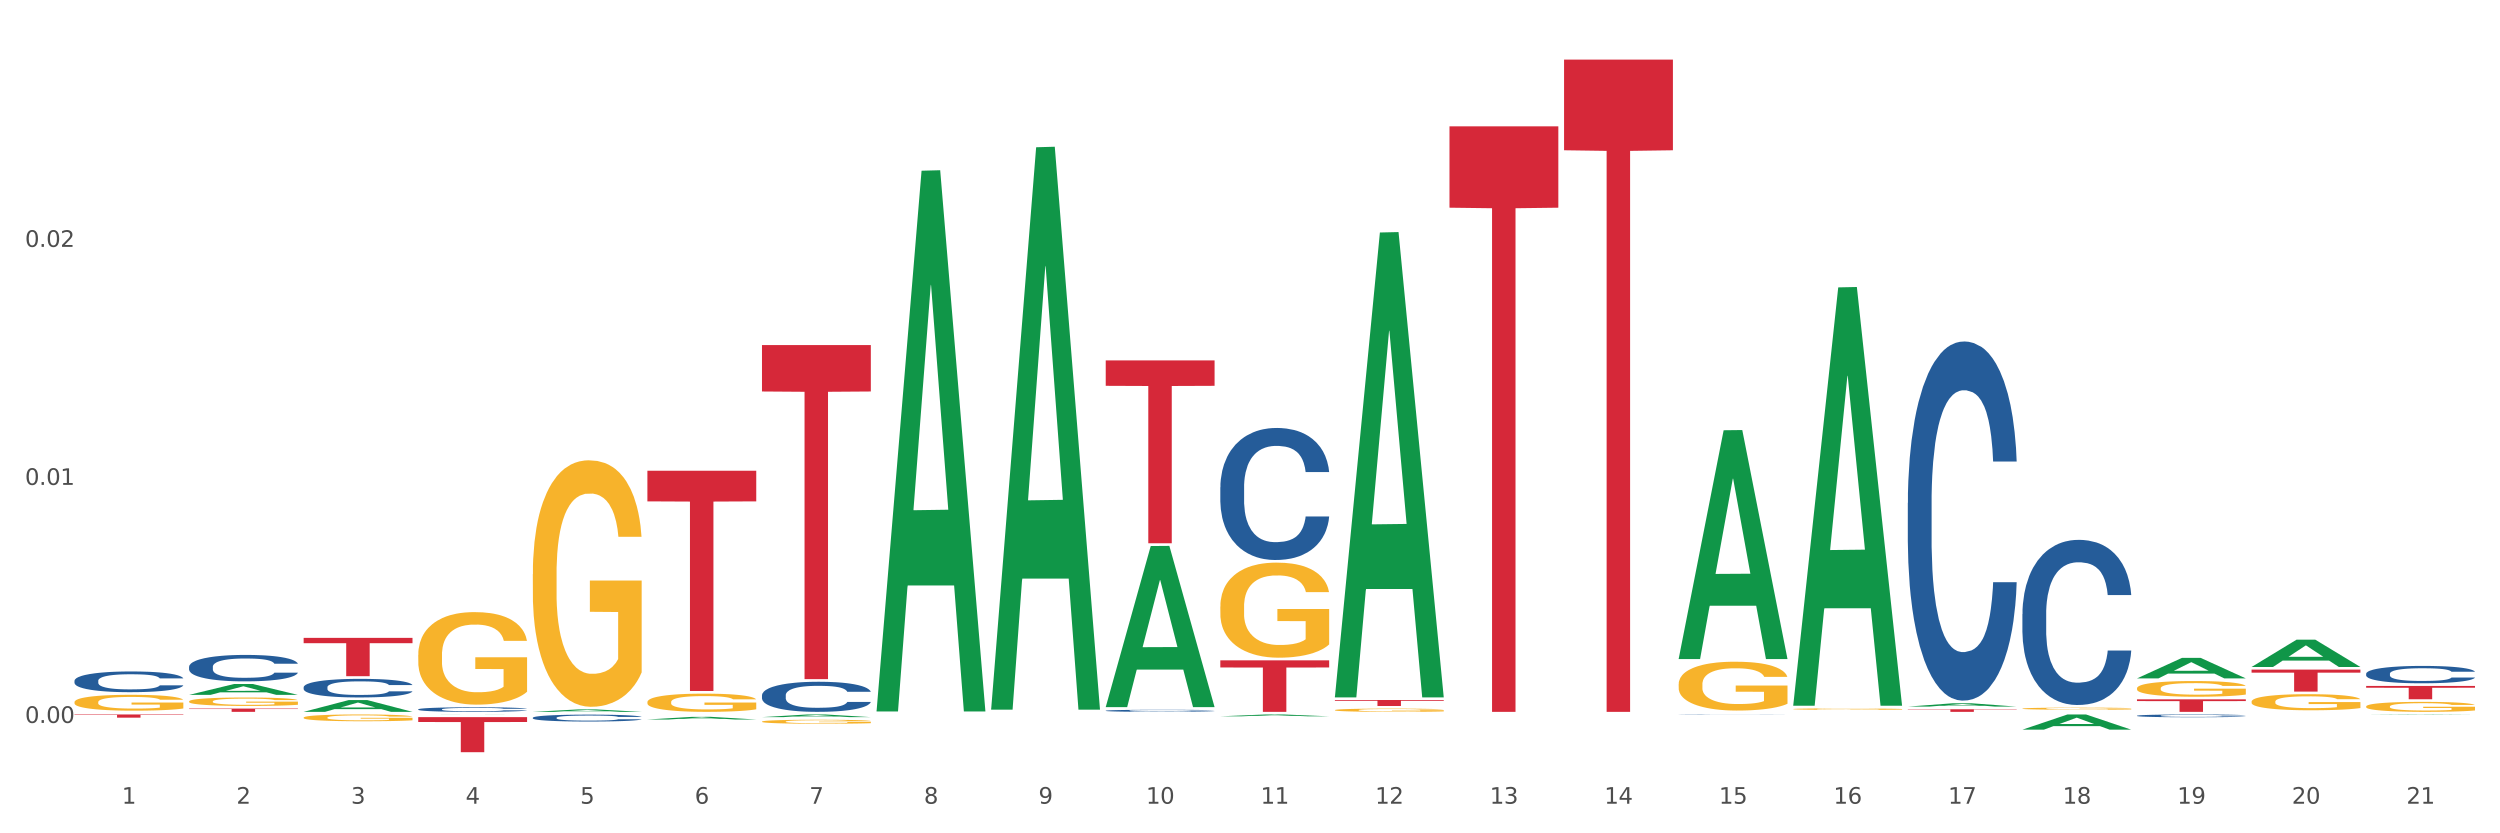 <?xml version="1.0" encoding="utf-8" standalone="no"?>
<!DOCTYPE svg PUBLIC "-//W3C//DTD SVG 1.1//EN"
  "http://www.w3.org/Graphics/SVG/1.1/DTD/svg11.dtd">
<svg xmlns:xlink="http://www.w3.org/1999/xlink" width="1080pt" height="360pt" viewBox="0 0 1080 360" xmlns="http://www.w3.org/2000/svg" version="1.1">
 <rect x="0" y="0" width="1080" height="360" fill="#333333" stroke="none"/>
 <defs>
  <style type="text/css">*{stroke-linejoin: round; stroke-linecap: butt}</style>
 </defs>
 <g id="figure_1">
  <g id="patch_1">
   <path d="M 0 360 
L 1080 360 
L 1080 0 
L 0 0 
z
" style="fill: #ffffff; stroke: #ffffff; stroke-linejoin: miter"/>
  </g>
  <g id="axes_1">
   <g id="matplotlib.axis_1">
    <g id="xtick_1">
     <g id="text_1">
      <!-- 1 -->
      <g style="fill: #4d4d4d" transform="translate(52.633 347.204) scale(0.096 -0.096)">
       <defs>
        <path id="DejaVuSans-31" d="M 794 531 
L 1825 531 
L 1825 4091 
L 703 3866 
L 703 4441 
L 1819 4666 
L 2450 4666 
L 2450 531 
L 3481 531 
L 3481 0 
L 794 0 
L 794 531 
z
" transform="scale(0.016)"/>
       </defs>
       <use xlink:href="#DejaVuSans-31"/>
      </g>
     </g>
    </g>
    <g id="xtick_2">
     <g id="text_2">
      <!-- 2 -->
      <g style="fill: #4d4d4d" transform="translate(102.133 347.204) scale(0.096 -0.096)">
       <defs>
        <path id="DejaVuSans-32" d="M 1228 531 
L 3431 531 
L 3431 0 
L 469 0 
L 469 531 
Q 828 903 1448 1529 
Q 2069 2156 2228 2338 
Q 2531 2678 2651 2914 
Q 2772 3150 2772 3378 
Q 2772 3750 2511 3984 
Q 2250 4219 1831 4219 
Q 1534 4219 1204 4116 
Q 875 4013 500 3803 
L 500 4441 
Q 881 4594 1212 4672 
Q 1544 4750 1819 4750 
Q 2544 4750 2975 4387 
Q 3406 4025 3406 3419 
Q 3406 3131 3298 2873 
Q 3191 2616 2906 2266 
Q 2828 2175 2409 1742 
Q 1991 1309 1228 531 
z
" transform="scale(0.016)"/>
       </defs>
       <use xlink:href="#DejaVuSans-32"/>
      </g>
     </g>
    </g>
    <g id="xtick_3">
     <g id="text_3">
      <!-- 3 -->
      <g style="fill: #4d4d4d" transform="translate(151.633 347.204) scale(0.096 -0.096)">
       <defs>
        <path id="DejaVuSans-33" d="M 2597 2516 
Q 3050 2419 3304 2112 
Q 3559 1806 3559 1356 
Q 3559 666 3084 287 
Q 2609 -91 1734 -91 
Q 1441 -91 1130 -33 
Q 819 25 488 141 
L 488 750 
Q 750 597 1062 519 
Q 1375 441 1716 441 
Q 2309 441 2620 675 
Q 2931 909 2931 1356 
Q 2931 1769 2642 2001 
Q 2353 2234 1838 2234 
L 1294 2234 
L 1294 2753 
L 1863 2753 
Q 2328 2753 2575 2939 
Q 2822 3125 2822 3475 
Q 2822 3834 2567 4026 
Q 2313 4219 1838 4219 
Q 1578 4219 1281 4162 
Q 984 4106 628 3988 
L 628 4550 
Q 988 4650 1302 4700 
Q 1616 4750 1894 4750 
Q 2613 4750 3031 4423 
Q 3450 4097 3450 3541 
Q 3450 3153 3228 2886 
Q 3006 2619 2597 2516 
z
" transform="scale(0.016)"/>
       </defs>
       <use xlink:href="#DejaVuSans-33"/>
      </g>
     </g>
    </g>
    <g id="xtick_4">
     <g id="text_4">
      <!-- 4 -->
      <g style="fill: #4d4d4d" transform="translate(201.133 347.204) scale(0.096 -0.096)">
       <defs>
        <path id="DejaVuSans-34" d="M 2419 4116 
L 825 1625 
L 2419 1625 
L 2419 4116 
z
M 2253 4666 
L 3047 4666 
L 3047 1625 
L 3713 1625 
L 3713 1100 
L 3047 1100 
L 3047 0 
L 2419 0 
L 2419 1100 
L 313 1100 
L 313 1709 
L 2253 4666 
z
" transform="scale(0.016)"/>
       </defs>
       <use xlink:href="#DejaVuSans-34"/>
      </g>
     </g>
    </g>
    <g id="xtick_5">
     <g id="text_5">
      <!-- 5 -->
      <g style="fill: #4d4d4d" transform="translate(250.633 347.204) scale(0.096 -0.096)">
       <defs>
        <path id="DejaVuSans-35" d="M 691 4666 
L 3169 4666 
L 3169 4134 
L 1269 4134 
L 1269 2991 
Q 1406 3038 1543 3061 
Q 1681 3084 1819 3084 
Q 2600 3084 3056 2656 
Q 3513 2228 3513 1497 
Q 3513 744 3044 326 
Q 2575 -91 1722 -91 
Q 1428 -91 1123 -41 
Q 819 9 494 109 
L 494 744 
Q 775 591 1075 516 
Q 1375 441 1709 441 
Q 2250 441 2565 725 
Q 2881 1009 2881 1497 
Q 2881 1984 2565 2268 
Q 2250 2553 1709 2553 
Q 1456 2553 1204 2497 
Q 953 2441 691 2322 
L 691 4666 
z
" transform="scale(0.016)"/>
       </defs>
       <use xlink:href="#DejaVuSans-35"/>
      </g>
     </g>
    </g>
    <g id="xtick_6">
     <g id="text_6">
      <!-- 6 -->
      <g style="fill: #4d4d4d" transform="translate(300.134 347.204) scale(0.096 -0.096)">
       <defs>
        <path id="DejaVuSans-36" d="M 2113 2584 
Q 1688 2584 1439 2293 
Q 1191 2003 1191 1497 
Q 1191 994 1439 701 
Q 1688 409 2113 409 
Q 2538 409 2786 701 
Q 3034 994 3034 1497 
Q 3034 2003 2786 2293 
Q 2538 2584 2113 2584 
z
M 3366 4563 
L 3366 3988 
Q 3128 4100 2886 4159 
Q 2644 4219 2406 4219 
Q 1781 4219 1451 3797 
Q 1122 3375 1075 2522 
Q 1259 2794 1537 2939 
Q 1816 3084 2150 3084 
Q 2853 3084 3261 2657 
Q 3669 2231 3669 1497 
Q 3669 778 3244 343 
Q 2819 -91 2113 -91 
Q 1303 -91 875 529 
Q 447 1150 447 2328 
Q 447 3434 972 4092 
Q 1497 4750 2381 4750 
Q 2619 4750 2861 4703 
Q 3103 4656 3366 4563 
z
" transform="scale(0.016)"/>
       </defs>
       <use xlink:href="#DejaVuSans-36"/>
      </g>
     </g>
    </g>
    <g id="xtick_7">
     <g id="text_7">
      <!-- 7 -->
      <g style="fill: #4d4d4d" transform="translate(349.634 347.204) scale(0.096 -0.096)">
       <defs>
        <path id="DejaVuSans-37" d="M 525 4666 
L 3525 4666 
L 3525 4397 
L 1831 0 
L 1172 0 
L 2766 4134 
L 525 4134 
L 525 4666 
z
" transform="scale(0.016)"/>
       </defs>
       <use xlink:href="#DejaVuSans-37"/>
      </g>
     </g>
    </g>
    <g id="xtick_8">
     <g id="text_8">
      <!-- 8 -->
      <g style="fill: #4d4d4d" transform="translate(399.134 347.204) scale(0.096 -0.096)">
       <defs>
        <path id="DejaVuSans-38" d="M 2034 2216 
Q 1584 2216 1326 1975 
Q 1069 1734 1069 1313 
Q 1069 891 1326 650 
Q 1584 409 2034 409 
Q 2484 409 2743 651 
Q 3003 894 3003 1313 
Q 3003 1734 2745 1975 
Q 2488 2216 2034 2216 
z
M 1403 2484 
Q 997 2584 770 2862 
Q 544 3141 544 3541 
Q 544 4100 942 4425 
Q 1341 4750 2034 4750 
Q 2731 4750 3128 4425 
Q 3525 4100 3525 3541 
Q 3525 3141 3298 2862 
Q 3072 2584 2669 2484 
Q 3125 2378 3379 2068 
Q 3634 1759 3634 1313 
Q 3634 634 3220 271 
Q 2806 -91 2034 -91 
Q 1263 -91 848 271 
Q 434 634 434 1313 
Q 434 1759 690 2068 
Q 947 2378 1403 2484 
z
M 1172 3481 
Q 1172 3119 1398 2916 
Q 1625 2713 2034 2713 
Q 2441 2713 2670 2916 
Q 2900 3119 2900 3481 
Q 2900 3844 2670 4047 
Q 2441 4250 2034 4250 
Q 1625 4250 1398 4047 
Q 1172 3844 1172 3481 
z
" transform="scale(0.016)"/>
       </defs>
       <use xlink:href="#DejaVuSans-38"/>
      </g>
     </g>
    </g>
    <g id="xtick_9">
     <g id="text_9">
      <!-- 9 -->
      <g style="fill: #4d4d4d" transform="translate(448.634 347.204) scale(0.096 -0.096)">
       <defs>
        <path id="DejaVuSans-39" d="M 703 97 
L 703 672 
Q 941 559 1184 500 
Q 1428 441 1663 441 
Q 2288 441 2617 861 
Q 2947 1281 2994 2138 
Q 2813 1869 2534 1725 
Q 2256 1581 1919 1581 
Q 1219 1581 811 2004 
Q 403 2428 403 3163 
Q 403 3881 828 4315 
Q 1253 4750 1959 4750 
Q 2769 4750 3195 4129 
Q 3622 3509 3622 2328 
Q 3622 1225 3098 567 
Q 2575 -91 1691 -91 
Q 1453 -91 1209 -44 
Q 966 3 703 97 
z
M 1959 2075 
Q 2384 2075 2632 2365 
Q 2881 2656 2881 3163 
Q 2881 3666 2632 3958 
Q 2384 4250 1959 4250 
Q 1534 4250 1286 3958 
Q 1038 3666 1038 3163 
Q 1038 2656 1286 2365 
Q 1534 2075 1959 2075 
z
" transform="scale(0.016)"/>
       </defs>
       <use xlink:href="#DejaVuSans-39"/>
      </g>
     </g>
    </g>
    <g id="xtick_10">
     <g id="text_10">
      <!-- 10 -->
      <g style="fill: #4d4d4d" transform="translate(495.079 347.204) scale(0.096 -0.096)">
       <defs>
        <path id="DejaVuSans-30" d="M 2034 4250 
Q 1547 4250 1301 3770 
Q 1056 3291 1056 2328 
Q 1056 1369 1301 889 
Q 1547 409 2034 409 
Q 2525 409 2770 889 
Q 3016 1369 3016 2328 
Q 3016 3291 2770 3770 
Q 2525 4250 2034 4250 
z
M 2034 4750 
Q 2819 4750 3233 4129 
Q 3647 3509 3647 2328 
Q 3647 1150 3233 529 
Q 2819 -91 2034 -91 
Q 1250 -91 836 529 
Q 422 1150 422 2328 
Q 422 3509 836 4129 
Q 1250 4750 2034 4750 
z
" transform="scale(0.016)"/>
       </defs>
       <use xlink:href="#DejaVuSans-31"/>
       <use xlink:href="#DejaVuSans-30" transform="translate(63.623 0)"/>
      </g>
     </g>
    </g>
    <g id="xtick_11">
     <g id="text_11">
      <!-- 11 -->
      <g style="fill: #4d4d4d" transform="translate(544.58 347.204) scale(0.096 -0.096)">
       <use xlink:href="#DejaVuSans-31"/>
       <use xlink:href="#DejaVuSans-31" transform="translate(63.623 0)"/>
      </g>
     </g>
    </g>
    <g id="xtick_12">
     <g id="text_12">
      <!-- 12 -->
      <g style="fill: #4d4d4d" transform="translate(594.08 347.204) scale(0.096 -0.096)">
       <use xlink:href="#DejaVuSans-31"/>
       <use xlink:href="#DejaVuSans-32" transform="translate(63.623 0)"/>
      </g>
     </g>
    </g>
    <g id="xtick_13">
     <g id="text_13">
      <!-- 13 -->
      <g style="fill: #4d4d4d" transform="translate(643.58 347.204) scale(0.096 -0.096)">
       <use xlink:href="#DejaVuSans-31"/>
       <use xlink:href="#DejaVuSans-33" transform="translate(63.623 0)"/>
      </g>
     </g>
    </g>
    <g id="xtick_14">
     <g id="text_14">
      <!-- 14 -->
      <g style="fill: #4d4d4d" transform="translate(693.08 347.204) scale(0.096 -0.096)">
       <use xlink:href="#DejaVuSans-31"/>
       <use xlink:href="#DejaVuSans-34" transform="translate(63.623 0)"/>
      </g>
     </g>
    </g>
    <g id="xtick_15">
     <g id="text_15">
      <!-- 15 -->
      <g style="fill: #4d4d4d" transform="translate(742.58 347.204) scale(0.096 -0.096)">
       <use xlink:href="#DejaVuSans-31"/>
       <use xlink:href="#DejaVuSans-35" transform="translate(63.623 0)"/>
      </g>
     </g>
    </g>
    <g id="xtick_16">
     <g id="text_16">
      <!-- 16 -->
      <g style="fill: #4d4d4d" transform="translate(792.08 347.204) scale(0.096 -0.096)">
       <use xlink:href="#DejaVuSans-31"/>
       <use xlink:href="#DejaVuSans-36" transform="translate(63.623 0)"/>
      </g>
     </g>
    </g>
    <g id="xtick_17">
     <g id="text_17">
      <!-- 17 -->
      <g style="fill: #4d4d4d" transform="translate(841.58 347.204) scale(0.096 -0.096)">
       <use xlink:href="#DejaVuSans-31"/>
       <use xlink:href="#DejaVuSans-37" transform="translate(63.623 0)"/>
      </g>
     </g>
    </g>
    <g id="xtick_18">
     <g id="text_18">
      <!-- 18 -->
      <g style="fill: #4d4d4d" transform="translate(891.08 347.204) scale(0.096 -0.096)">
       <use xlink:href="#DejaVuSans-31"/>
       <use xlink:href="#DejaVuSans-38" transform="translate(63.623 0)"/>
      </g>
     </g>
    </g>
    <g id="xtick_19">
     <g id="text_19">
      <!-- 19 -->
      <g style="fill: #4d4d4d" transform="translate(940.58 347.204) scale(0.096 -0.096)">
       <use xlink:href="#DejaVuSans-31"/>
       <use xlink:href="#DejaVuSans-39" transform="translate(63.623 0)"/>
      </g>
     </g>
    </g>
    <g id="xtick_20">
     <g id="text_20">
      <!-- 20 -->
      <g style="fill: #4d4d4d" transform="translate(990.08 347.204) scale(0.096 -0.096)">
       <use xlink:href="#DejaVuSans-32"/>
       <use xlink:href="#DejaVuSans-30" transform="translate(63.623 0)"/>
      </g>
     </g>
    </g>
    <g id="xtick_21">
     <g id="text_21">
      <!-- 21 -->
      <g style="fill: #4d4d4d" transform="translate(1039.58 347.204) scale(0.096 -0.096)">
       <use xlink:href="#DejaVuSans-32"/>
       <use xlink:href="#DejaVuSans-31" transform="translate(63.623 0)"/>
      </g>
     </g>
    </g>
    <g id="xtick_22"/>
    <g id="xtick_23"/>
    <g id="xtick_24"/>
    <g id="xtick_25"/>
    <g id="xtick_26"/>
    <g id="xtick_27"/>
    <g id="xtick_28"/>
    <g id="xtick_29"/>
    <g id="xtick_30"/>
    <g id="xtick_31"/>
    <g id="xtick_32"/>
    <g id="xtick_33"/>
    <g id="xtick_34"/>
    <g id="xtick_35"/>
    <g id="xtick_36"/>
    <g id="xtick_37"/>
    <g id="xtick_38"/>
    <g id="xtick_39"/>
    <g id="xtick_40"/>
    <g id="xtick_41"/>
   </g>
   <g id="matplotlib.axis_2">
    <g id="ytick_1">
     <g id="text_22">
      <!-- 0.00 -->
      <g style="fill: #4d4d4d" transform="translate(10.8 312.298) scale(0.096 -0.096)">
       <defs>
        <path id="DejaVuSans-2e" d="M 684 794 
L 1344 794 
L 1344 0 
L 684 0 
L 684 794 
z
" transform="scale(0.016)"/>
       </defs>
       <use xlink:href="#DejaVuSans-30"/>
       <use xlink:href="#DejaVuSans-2e" transform="translate(63.623 0)"/>
       <use xlink:href="#DejaVuSans-30" transform="translate(95.41 0)"/>
       <use xlink:href="#DejaVuSans-30" transform="translate(159.033 0)"/>
      </g>
     </g>
    </g>
    <g id="ytick_2">
     <g id="text_23">
      <!-- 0.01 -->
      <g style="fill: #4d4d4d" transform="translate(10.8 209.473) scale(0.096 -0.096)">
       <use xlink:href="#DejaVuSans-30"/>
       <use xlink:href="#DejaVuSans-2e" transform="translate(63.623 0)"/>
       <use xlink:href="#DejaVuSans-30" transform="translate(95.41 0)"/>
       <use xlink:href="#DejaVuSans-31" transform="translate(159.033 0)"/>
      </g>
     </g>
    </g>
    <g id="ytick_3">
     <g id="text_24">
      <!-- 0.02 -->
      <g style="fill: #4d4d4d" transform="translate(10.8 106.648) scale(0.096 -0.096)">
       <use xlink:href="#DejaVuSans-30"/>
       <use xlink:href="#DejaVuSans-2e" transform="translate(63.623 0)"/>
       <use xlink:href="#DejaVuSans-30" transform="translate(95.41 0)"/>
       <use xlink:href="#DejaVuSans-32" transform="translate(159.033 0)"/>
      </g>
     </g>
    </g>
    <g id="ytick_4"/>
    <g id="ytick_5"/>
    <g id="ytick_6"/>
   </g>
   <g id="PolyCollection_1">
    <path d="M 81.675 300.185 
L 81.723 300.181 
L 101.115 295.487 
L 109.163 295.482 
L 128.7 300.194 
L 119.392 300.194 
L 115.174 299.097 
L 95.152 299.097 
L 95.007 299.115 
L 90.935 300.194 
L 81.675 300.194 
L 81.675 300.185 
L 97.673 298.442 
L 112.653 298.438 
L 105.236 296.487 
L 105.139 296.478 
L 105.042 296.491 
L 97.625 298.438 
L 97.673 298.442 
L 81.675 300.185 
z
" clip-path="url(#pc09487bf53)" style="fill: #109648"/>
    <path d="M 131.175 307.509 
L 131.223 307.505 
L 150.615 302.437 
L 158.663 302.432 
L 178.2 307.519 
L 168.892 307.519 
L 164.674 306.334 
L 144.652 306.334 
L 144.507 306.353 
L 140.435 307.519 
L 131.175 307.519 
L 131.175 307.509 
L 147.173 305.627 
L 162.153 305.623 
L 154.736 303.516 
L 154.639 303.507 
L 154.542 303.521 
L 147.125 305.623 
L 147.173 305.627 
L 131.175 307.509 
z
" clip-path="url(#pc09487bf53)" style="fill: #109648"/>
    <path d="M 180.675 308.677 
L 180.723 308.677 
L 200.115 308.65 
L 208.163 308.65 
L 227.7 308.677 
L 218.392 308.677 
L 214.174 308.671 
L 194.152 308.671 
L 194.007 308.671 
L 189.935 308.677 
L 180.675 308.677 
L 180.675 308.677 
L 196.673 308.667 
L 211.653 308.667 
L 204.236 308.656 
L 204.139 308.656 
L 204.042 308.656 
L 196.625 308.667 
L 196.673 308.667 
L 180.675 308.677 
z
" clip-path="url(#pc09487bf53)" style="fill: #109648"/>
    <path d="M 230.175 307.517 
L 230.223 307.516 
L 249.615 306.471 
L 257.663 306.47 
L 277.2 307.519 
L 267.892 307.519 
L 263.674 307.275 
L 243.652 307.275 
L 243.507 307.279 
L 239.435 307.519 
L 230.175 307.519 
L 230.175 307.517 
L 246.173 307.129 
L 261.153 307.128 
L 253.736 306.694 
L 253.639 306.692 
L 253.542 306.695 
L 246.125 307.128 
L 246.173 307.129 
L 230.175 307.517 
z
" clip-path="url(#pc09487bf53)" style="fill: #109648"/>
    <path d="M 180.675 282.904 
L 180.731 282.868 
L 180.731 281.554 
L 180.842 280.422 
L 181.397 277.684 
L 182.23 275.42 
L 182.84 274.216 
L 183.451 273.23 
L 184.173 272.244 
L 185.061 271.222 
L 186.671 269.725 
L 187.67 268.958 
L 188.892 268.155 
L 191.113 266.987 
L 192.723 266.33 
L 194.388 265.782 
L 197.109 265.125 
L 198.885 264.833 
L 200.773 264.614 
L 203.049 264.468 
L 204.77 264.432 
L 208.546 264.541 
L 211.766 264.87 
L 213.32 265.125 
L 215.319 265.563 
L 216.374 265.855 
L 218.095 266.439 
L 219.872 267.206 
L 221.093 267.863 
L 222.925 269.104 
L 224.313 270.346 
L 225.59 271.879 
L 226.256 272.938 
L 226.756 273.923 
L 227.2 275.055 
L 227.644 276.844 
L 217.651 276.844 
L 217.262 275.566 
L 216.652 274.362 
L 215.763 273.193 
L 214.986 272.463 
L 213.654 271.55 
L 212.432 270.966 
L 211.155 270.528 
L 209.601 270.163 
L 208.379 269.981 
L 206.658 269.835 
L 203.271 269.871 
L 200.995 270.163 
L 199.441 270.528 
L 198.441 270.857 
L 197.553 271.222 
L 196.554 271.733 
L 195.388 272.5 
L 194.555 273.193 
L 193.722 274.069 
L 193.056 274.946 
L 192.445 275.968 
L 191.945 277.063 
L 191.557 278.195 
L 191.224 279.582 
L 190.946 281.882 
L 190.946 286.884 
L 191.057 288.015 
L 191.335 289.512 
L 191.668 290.644 
L 192.223 291.995 
L 192.723 292.907 
L 193.667 294.222 
L 194.721 295.317 
L 195.554 296.01 
L 196.387 296.595 
L 197.831 297.398 
L 199.441 298.055 
L 200.829 298.456 
L 202.716 298.822 
L 203.993 298.968 
L 205.104 299.041 
L 207.824 299.041 
L 209.767 298.931 
L 211.932 298.675 
L 213.598 298.347 
L 214.986 297.945 
L 216.541 297.288 
L 217.54 296.668 
L 217.54 289.038 
L 205.326 289.001 
L 205.326 283.926 
L 227.7 283.926 
L 227.7 298.822 
L 226.756 299.588 
L 225.701 300.282 
L 224.591 300.902 
L 222.925 301.669 
L 220.927 302.399 
L 219.15 302.91 
L 217.262 303.348 
L 215.042 303.75 
L 212.155 304.115 
L 210.378 304.261 
L 208.157 304.371 
L 205.548 304.407 
L 203.271 304.334 
L 201.051 304.152 
L 198.719 303.823 
L 196.443 303.348 
L 194.721 302.874 
L 193 302.29 
L 191.168 301.523 
L 189.725 300.793 
L 188.614 300.136 
L 187.393 299.296 
L 186.06 298.201 
L 185.061 297.215 
L 184.173 296.193 
L 183.229 294.879 
L 182.563 293.747 
L 181.896 292.323 
L 181.508 291.264 
L 181.064 289.622 
L 180.731 287.322 
L 180.675 282.904 
z
" clip-path="url(#pc09487bf53)" style="fill: #f7b32b"/>
    <path d="M 279.675 310.823 
L 279.723 310.822 
L 299.115 309.673 
L 307.163 309.672 
L 326.7 310.825 
L 317.392 310.825 
L 313.174 310.557 
L 293.152 310.557 
L 293.007 310.561 
L 288.935 310.825 
L 279.675 310.825 
L 279.675 310.823 
L 295.673 310.396 
L 310.653 310.395 
L 303.236 309.918 
L 303.139 309.916 
L 303.042 309.919 
L 295.625 310.395 
L 295.673 310.396 
L 279.675 310.823 
z
" clip-path="url(#pc09487bf53)" style="fill: #109648"/>
    <path d="M 230.175 248.055 
L 230.231 247.957 
L 230.231 244.456 
L 230.342 241.441 
L 230.897 234.147 
L 231.73 228.117 
L 232.34 224.907 
L 232.951 222.282 
L 233.673 219.656 
L 234.561 216.932 
L 236.171 212.945 
L 237.17 210.902 
L 238.392 208.763 
L 240.613 205.651 
L 242.223 203.9 
L 243.888 202.441 
L 246.609 200.691 
L 248.385 199.912 
L 250.273 199.329 
L 252.549 198.94 
L 254.27 198.843 
L 258.046 199.134 
L 261.266 200.01 
L 262.82 200.691 
L 264.819 201.858 
L 265.874 202.636 
L 267.595 204.192 
L 269.372 206.234 
L 270.593 207.985 
L 272.425 211.292 
L 273.813 214.598 
L 275.09 218.683 
L 275.756 221.503 
L 276.256 224.129 
L 276.7 227.144 
L 277.144 231.91 
L 267.151 231.91 
L 266.762 228.506 
L 266.152 225.296 
L 265.263 222.184 
L 264.486 220.239 
L 263.154 217.808 
L 261.932 216.252 
L 260.655 215.085 
L 259.101 214.112 
L 257.879 213.626 
L 256.158 213.237 
L 252.771 213.334 
L 250.495 214.112 
L 248.941 215.085 
L 247.941 215.96 
L 247.053 216.932 
L 246.054 218.294 
L 244.888 220.336 
L 244.055 222.184 
L 243.222 224.518 
L 242.556 226.853 
L 241.945 229.576 
L 241.445 232.493 
L 241.057 235.508 
L 240.724 239.204 
L 240.446 245.331 
L 240.446 258.656 
L 240.557 261.67 
L 240.835 265.658 
L 241.168 268.673 
L 241.723 272.271 
L 242.223 274.703 
L 243.167 278.204 
L 244.221 281.122 
L 245.054 282.97 
L 245.887 284.526 
L 247.331 286.665 
L 248.941 288.416 
L 250.329 289.486 
L 252.216 290.458 
L 253.493 290.847 
L 254.604 291.042 
L 257.324 291.042 
L 259.267 290.75 
L 261.432 290.069 
L 263.098 289.194 
L 264.486 288.124 
L 266.041 286.374 
L 267.04 284.72 
L 267.04 264.394 
L 254.826 264.296 
L 254.826 250.778 
L 277.2 250.778 
L 277.2 290.458 
L 276.256 292.501 
L 275.201 294.349 
L 274.091 296.002 
L 272.425 298.044 
L 270.427 299.99 
L 268.65 301.351 
L 266.762 302.518 
L 264.542 303.588 
L 261.655 304.561 
L 259.878 304.95 
L 257.657 305.241 
L 255.048 305.339 
L 252.771 305.144 
L 250.551 304.658 
L 248.219 303.783 
L 245.943 302.518 
L 244.221 301.254 
L 242.5 299.698 
L 240.668 297.655 
L 239.225 295.71 
L 238.114 293.96 
L 236.893 291.723 
L 235.56 288.805 
L 234.561 286.179 
L 233.673 283.456 
L 232.729 279.955 
L 232.063 276.94 
L 231.396 273.147 
L 231.008 270.326 
L 230.564 265.95 
L 230.231 259.823 
L 230.175 248.055 
z
" clip-path="url(#pc09487bf53)" style="fill: #f7b32b"/>
    <path d="M 279.675 303.29 
L 279.731 303.283 
L 279.731 303.024 
L 279.842 302.802 
L 280.397 302.263 
L 281.23 301.818 
L 281.84 301.581 
L 282.451 301.387 
L 283.173 301.194 
L 284.061 300.993 
L 285.671 300.698 
L 286.67 300.547 
L 287.892 300.389 
L 290.113 300.16 
L 291.723 300.03 
L 293.388 299.923 
L 296.109 299.794 
L 297.885 299.736 
L 299.773 299.693 
L 302.049 299.664 
L 303.77 299.657 
L 307.546 299.679 
L 310.766 299.743 
L 312.32 299.794 
L 314.319 299.88 
L 315.374 299.937 
L 317.095 300.052 
L 318.872 300.203 
L 320.093 300.332 
L 321.925 300.576 
L 323.313 300.82 
L 324.59 301.122 
L 325.256 301.33 
L 325.756 301.524 
L 326.2 301.746 
L 326.644 302.098 
L 316.651 302.098 
L 316.262 301.847 
L 315.652 301.61 
L 314.763 301.38 
L 313.986 301.237 
L 312.654 301.057 
L 311.432 300.942 
L 310.155 300.856 
L 308.601 300.784 
L 307.379 300.748 
L 305.658 300.72 
L 302.271 300.727 
L 299.995 300.784 
L 298.441 300.856 
L 297.441 300.921 
L 296.553 300.993 
L 295.554 301.093 
L 294.388 301.244 
L 293.555 301.38 
L 292.722 301.553 
L 292.056 301.725 
L 291.445 301.926 
L 290.945 302.141 
L 290.557 302.364 
L 290.224 302.637 
L 289.946 303.089 
L 289.946 304.073 
L 290.057 304.295 
L 290.335 304.59 
L 290.668 304.812 
L 291.223 305.078 
L 291.723 305.257 
L 292.667 305.516 
L 293.721 305.731 
L 294.554 305.868 
L 295.387 305.982 
L 296.831 306.14 
L 298.441 306.27 
L 299.829 306.349 
L 301.716 306.42 
L 302.993 306.449 
L 304.104 306.463 
L 306.824 306.463 
L 308.767 306.442 
L 310.932 306.392 
L 312.598 306.327 
L 313.986 306.248 
L 315.541 306.119 
L 316.54 305.997 
L 316.54 304.496 
L 304.326 304.489 
L 304.326 303.491 
L 326.7 303.491 
L 326.7 306.42 
L 325.756 306.571 
L 324.701 306.708 
L 323.591 306.83 
L 321.925 306.98 
L 319.927 307.124 
L 318.15 307.225 
L 316.262 307.311 
L 314.042 307.39 
L 311.155 307.461 
L 309.378 307.49 
L 307.157 307.512 
L 304.548 307.519 
L 302.271 307.505 
L 300.051 307.469 
L 297.719 307.404 
L 295.443 307.311 
L 293.721 307.217 
L 292 307.102 
L 290.168 306.952 
L 288.725 306.808 
L 287.614 306.679 
L 286.393 306.514 
L 285.06 306.298 
L 284.061 306.105 
L 283.173 305.903 
L 282.229 305.645 
L 281.563 305.422 
L 280.896 305.142 
L 280.508 304.934 
L 280.064 304.611 
L 279.731 304.159 
L 279.675 303.29 
z
" clip-path="url(#pc09487bf53)" style="fill: #f7b32b"/>
    <path d="M 329.175 311.73 
L 329.231 311.729 
L 329.231 311.672 
L 329.342 311.623 
L 329.897 311.505 
L 330.73 311.407 
L 331.34 311.355 
L 331.951 311.313 
L 332.673 311.27 
L 333.561 311.226 
L 335.171 311.161 
L 336.17 311.128 
L 337.392 311.094 
L 339.613 311.043 
L 341.223 311.015 
L 342.888 310.991 
L 345.609 310.963 
L 347.385 310.95 
L 349.273 310.941 
L 351.549 310.935 
L 353.27 310.933 
L 357.046 310.938 
L 360.266 310.952 
L 361.82 310.963 
L 363.819 310.982 
L 364.874 310.994 
L 366.595 311.02 
L 368.372 311.053 
L 369.593 311.081 
L 371.425 311.135 
L 372.813 311.188 
L 374.09 311.254 
L 374.756 311.3 
L 375.256 311.343 
L 375.7 311.391 
L 376.144 311.469 
L 366.151 311.469 
L 365.762 311.414 
L 365.152 311.362 
L 364.263 311.311 
L 363.486 311.28 
L 362.154 311.24 
L 360.932 311.215 
L 359.655 311.196 
L 358.101 311.18 
L 356.879 311.173 
L 355.158 311.166 
L 351.771 311.168 
L 349.495 311.18 
L 347.941 311.196 
L 346.941 311.21 
L 346.053 311.226 
L 345.054 311.248 
L 343.888 311.281 
L 343.055 311.311 
L 342.222 311.349 
L 341.556 311.387 
L 340.945 311.431 
L 340.445 311.478 
L 340.057 311.527 
L 339.724 311.587 
L 339.446 311.686 
L 339.446 311.902 
L 339.557 311.951 
L 339.835 312.015 
L 340.168 312.064 
L 340.723 312.122 
L 341.223 312.162 
L 342.167 312.219 
L 343.221 312.266 
L 344.054 312.296 
L 344.887 312.321 
L 346.331 312.356 
L 347.941 312.384 
L 349.329 312.401 
L 351.216 312.417 
L 352.493 312.423 
L 353.604 312.427 
L 356.324 312.427 
L 358.267 312.422 
L 360.432 312.411 
L 362.098 312.397 
L 363.486 312.379 
L 365.041 312.351 
L 366.04 312.324 
L 366.04 311.995 
L 353.826 311.993 
L 353.826 311.774 
L 376.2 311.774 
L 376.2 312.417 
L 375.256 312.45 
L 374.201 312.48 
L 373.091 312.507 
L 371.425 312.54 
L 369.427 312.571 
L 367.65 312.593 
L 365.762 312.612 
L 363.542 312.63 
L 360.655 312.645 
L 358.878 312.652 
L 356.657 312.657 
L 354.048 312.658 
L 351.771 312.655 
L 349.551 312.647 
L 347.219 312.633 
L 344.943 312.612 
L 343.221 312.592 
L 341.5 312.567 
L 339.668 312.534 
L 338.225 312.502 
L 337.114 312.474 
L 335.893 312.438 
L 334.56 312.39 
L 333.561 312.348 
L 332.673 312.304 
L 331.729 312.247 
L 331.063 312.198 
L 330.396 312.137 
L 330.008 312.091 
L 329.564 312.02 
L 329.231 311.921 
L 329.175 311.73 
z
" clip-path="url(#pc09487bf53)" style="fill: #f7b32b"/>
    <path d="M 527.175 262.034 
L 527.231 261.997 
L 527.231 260.646 
L 527.342 259.483 
L 527.897 256.67 
L 528.73 254.344 
L 529.34 253.106 
L 529.951 252.093 
L 530.673 251.08 
L 531.561 250.03 
L 533.171 248.492 
L 534.17 247.704 
L 535.392 246.879 
L 537.613 245.678 
L 539.223 245.003 
L 540.888 244.44 
L 543.609 243.765 
L 545.385 243.465 
L 547.273 243.24 
L 549.549 243.09 
L 551.27 243.052 
L 555.046 243.165 
L 558.266 243.503 
L 559.82 243.765 
L 561.819 244.215 
L 562.874 244.515 
L 564.595 245.116 
L 566.372 245.903 
L 567.593 246.579 
L 569.425 247.854 
L 570.813 249.13 
L 572.09 250.705 
L 572.756 251.793 
L 573.256 252.806 
L 573.7 253.969 
L 574.144 255.807 
L 564.151 255.807 
L 563.762 254.494 
L 563.152 253.256 
L 562.263 252.056 
L 561.486 251.305 
L 560.154 250.368 
L 558.932 249.767 
L 557.655 249.317 
L 556.101 248.942 
L 554.879 248.754 
L 553.158 248.604 
L 549.771 248.642 
L 547.495 248.942 
L 545.941 249.317 
L 544.941 249.655 
L 544.053 250.03 
L 543.054 250.555 
L 541.888 251.343 
L 541.055 252.056 
L 540.222 252.956 
L 539.556 253.856 
L 538.945 254.907 
L 538.445 256.032 
L 538.057 257.195 
L 537.724 258.62 
L 537.446 260.984 
L 537.446 266.123 
L 537.557 267.286 
L 537.835 268.824 
L 538.168 269.987 
L 538.723 271.375 
L 539.223 272.313 
L 540.167 273.663 
L 541.221 274.789 
L 542.054 275.501 
L 542.887 276.102 
L 544.331 276.927 
L 545.941 277.602 
L 547.329 278.015 
L 549.216 278.39 
L 550.493 278.54 
L 551.604 278.615 
L 554.324 278.615 
L 556.267 278.502 
L 558.432 278.24 
L 560.098 277.902 
L 561.486 277.49 
L 563.041 276.814 
L 564.04 276.177 
L 564.04 268.336 
L 551.826 268.299 
L 551.826 263.085 
L 574.2 263.085 
L 574.2 278.39 
L 573.256 279.178 
L 572.201 279.89 
L 571.091 280.528 
L 569.425 281.316 
L 567.427 282.066 
L 565.65 282.591 
L 563.762 283.042 
L 561.542 283.454 
L 558.655 283.829 
L 556.878 283.979 
L 554.657 284.092 
L 552.048 284.129 
L 549.771 284.054 
L 547.551 283.867 
L 545.219 283.529 
L 542.943 283.042 
L 541.221 282.554 
L 539.5 281.954 
L 537.668 281.166 
L 536.225 280.416 
L 535.114 279.74 
L 533.893 278.878 
L 532.56 277.752 
L 531.561 276.739 
L 530.673 275.689 
L 529.729 274.338 
L 529.063 273.176 
L 528.396 271.713 
L 528.008 270.625 
L 527.564 268.937 
L 527.231 266.573 
L 527.175 262.034 
z
" clip-path="url(#pc09487bf53)" style="fill: #f7b32b"/>
    <path d="M 329.175 309.799 
L 329.223 309.798 
L 348.615 308.652 
L 356.663 308.65 
L 376.2 309.801 
L 366.892 309.801 
L 362.674 309.533 
L 342.652 309.533 
L 342.507 309.538 
L 338.435 309.801 
L 329.175 309.801 
L 329.175 309.799 
L 345.173 309.373 
L 360.153 309.372 
L 352.736 308.896 
L 352.639 308.894 
L 352.542 308.897 
L 345.125 309.372 
L 345.173 309.373 
L 329.175 309.799 
z
" clip-path="url(#pc09487bf53)" style="fill: #109648"/>
    <path d="M 1022.175 305.199 
L 1022.231 305.195 
L 1022.231 305.053 
L 1022.342 304.931 
L 1022.897 304.636 
L 1023.73 304.392 
L 1024.34 304.262 
L 1024.951 304.155 
L 1025.673 304.049 
L 1026.561 303.939 
L 1028.171 303.777 
L 1029.17 303.695 
L 1030.392 303.608 
L 1032.613 303.482 
L 1034.223 303.411 
L 1035.888 303.352 
L 1038.609 303.281 
L 1040.385 303.25 
L 1042.273 303.226 
L 1044.549 303.21 
L 1046.27 303.206 
L 1050.046 303.218 
L 1053.266 303.253 
L 1054.82 303.281 
L 1056.819 303.328 
L 1057.874 303.36 
L 1059.595 303.423 
L 1061.372 303.506 
L 1062.593 303.576 
L 1064.425 303.71 
L 1065.813 303.844 
L 1067.09 304.01 
L 1067.756 304.124 
L 1068.256 304.23 
L 1068.7 304.352 
L 1069.144 304.545 
L 1059.151 304.545 
L 1058.762 304.407 
L 1058.152 304.277 
L 1057.263 304.151 
L 1056.486 304.073 
L 1055.154 303.974 
L 1053.932 303.911 
L 1052.655 303.864 
L 1051.101 303.825 
L 1049.879 303.805 
L 1048.158 303.789 
L 1044.771 303.793 
L 1042.495 303.825 
L 1040.941 303.864 
L 1039.941 303.899 
L 1039.053 303.939 
L 1038.054 303.994 
L 1036.888 304.077 
L 1036.055 304.151 
L 1035.222 304.246 
L 1034.556 304.34 
L 1033.945 304.451 
L 1033.445 304.569 
L 1033.057 304.691 
L 1032.724 304.841 
L 1032.446 305.089 
L 1032.446 305.628 
L 1032.557 305.75 
L 1032.835 305.912 
L 1033.168 306.034 
L 1033.723 306.18 
L 1034.223 306.278 
L 1035.167 306.42 
L 1036.221 306.538 
L 1037.054 306.613 
L 1037.887 306.676 
L 1039.331 306.763 
L 1040.941 306.834 
L 1042.329 306.877 
L 1044.216 306.916 
L 1045.493 306.932 
L 1046.604 306.94 
L 1049.324 306.94 
L 1051.267 306.928 
L 1053.432 306.901 
L 1055.098 306.865 
L 1056.486 306.822 
L 1058.041 306.751 
L 1059.04 306.684 
L 1059.04 305.861 
L 1046.826 305.857 
L 1046.826 305.309 
L 1069.2 305.309 
L 1069.2 306.916 
L 1068.256 306.999 
L 1067.201 307.074 
L 1066.091 307.141 
L 1064.425 307.224 
L 1062.427 307.302 
L 1060.65 307.357 
L 1058.762 307.405 
L 1056.542 307.448 
L 1053.655 307.487 
L 1051.878 307.503 
L 1049.657 307.515 
L 1047.048 307.519 
L 1044.771 307.511 
L 1042.551 307.491 
L 1040.219 307.456 
L 1037.943 307.405 
L 1036.221 307.353 
L 1034.5 307.29 
L 1032.668 307.208 
L 1031.225 307.129 
L 1030.114 307.058 
L 1028.893 306.968 
L 1027.56 306.849 
L 1026.561 306.743 
L 1025.673 306.633 
L 1024.729 306.491 
L 1024.063 306.369 
L 1023.396 306.215 
L 1023.008 306.101 
L 1022.564 305.924 
L 1022.231 305.676 
L 1022.175 305.199 
z
" clip-path="url(#pc09487bf53)" style="fill: #f7b32b"/>
    <path d="M 873.675 306.118 
L 873.731 306.117 
L 873.731 306.087 
L 873.842 306.061 
L 874.397 305.999 
L 875.23 305.947 
L 875.84 305.919 
L 876.451 305.896 
L 877.173 305.874 
L 878.061 305.85 
L 879.671 305.816 
L 880.67 305.798 
L 881.892 305.78 
L 884.113 305.753 
L 885.723 305.738 
L 887.388 305.726 
L 890.109 305.711 
L 891.885 305.704 
L 893.773 305.699 
L 896.049 305.695 
L 897.77 305.695 
L 901.546 305.697 
L 904.766 305.705 
L 906.32 305.711 
L 908.319 305.721 
L 909.374 305.727 
L 911.095 305.741 
L 912.872 305.758 
L 914.093 305.773 
L 915.925 305.802 
L 917.313 305.83 
L 918.59 305.865 
L 919.256 305.89 
L 919.756 305.912 
L 920.2 305.938 
L 920.644 305.979 
L 910.651 305.979 
L 910.262 305.95 
L 909.652 305.922 
L 908.763 305.896 
L 907.986 305.879 
L 906.654 305.858 
L 905.432 305.844 
L 904.155 305.834 
L 902.601 305.826 
L 901.379 305.822 
L 899.658 305.819 
L 896.271 305.819 
L 893.995 305.826 
L 892.441 305.834 
L 891.441 305.842 
L 890.553 305.85 
L 889.554 305.862 
L 888.388 305.88 
L 887.555 305.896 
L 886.722 305.916 
L 886.056 305.936 
L 885.445 305.959 
L 884.945 305.984 
L 884.557 306.01 
L 884.224 306.042 
L 883.946 306.095 
L 883.946 306.209 
L 884.057 306.235 
L 884.335 306.27 
L 884.668 306.296 
L 885.223 306.327 
L 885.723 306.348 
L 886.667 306.378 
L 887.721 306.403 
L 888.554 306.419 
L 889.387 306.432 
L 890.831 306.451 
L 892.441 306.466 
L 893.829 306.475 
L 895.716 306.483 
L 896.993 306.487 
L 898.104 306.488 
L 900.824 306.488 
L 902.767 306.486 
L 904.932 306.48 
L 906.598 306.472 
L 907.986 306.463 
L 909.541 306.448 
L 910.54 306.434 
L 910.54 306.259 
L 898.326 306.258 
L 898.326 306.142 
L 920.7 306.142 
L 920.7 306.483 
L 919.756 306.501 
L 918.701 306.517 
L 917.591 306.531 
L 915.925 306.548 
L 913.927 306.565 
L 912.15 306.577 
L 910.262 306.587 
L 908.042 306.596 
L 905.155 306.605 
L 903.378 306.608 
L 901.157 306.61 
L 898.548 306.611 
L 896.271 306.61 
L 894.051 306.605 
L 891.719 306.598 
L 889.443 306.587 
L 887.721 306.576 
L 886 306.563 
L 884.168 306.545 
L 882.725 306.528 
L 881.614 306.513 
L 880.393 306.494 
L 879.06 306.469 
L 878.061 306.446 
L 877.173 306.423 
L 876.229 306.393 
L 875.563 306.367 
L 874.896 306.334 
L 874.508 306.31 
L 874.064 306.272 
L 873.731 306.22 
L 873.675 306.118 
z
" clip-path="url(#pc09487bf53)" style="fill: #f7b32b"/>
    <path d="M 774.675 306.31 
L 774.731 306.31 
L 774.731 306.289 
L 774.842 306.271 
L 775.397 306.228 
L 776.23 306.192 
L 776.84 306.173 
L 777.451 306.158 
L 778.173 306.142 
L 779.061 306.126 
L 780.671 306.102 
L 781.67 306.09 
L 782.892 306.078 
L 785.113 306.059 
L 786.723 306.049 
L 788.388 306.04 
L 791.109 306.03 
L 792.885 306.025 
L 794.773 306.022 
L 797.049 306.019 
L 798.77 306.019 
L 802.546 306.021 
L 805.766 306.026 
L 807.32 306.03 
L 809.319 306.037 
L 810.374 306.041 
L 812.095 306.051 
L 813.872 306.063 
L 815.093 306.073 
L 816.925 306.093 
L 818.313 306.112 
L 819.59 306.136 
L 820.256 306.153 
L 820.756 306.169 
L 821.2 306.186 
L 821.644 306.215 
L 811.651 306.215 
L 811.262 306.194 
L 810.652 306.175 
L 809.763 306.157 
L 808.986 306.146 
L 807.654 306.131 
L 806.432 306.122 
L 805.155 306.115 
L 803.601 306.109 
L 802.379 306.106 
L 800.658 306.104 
L 797.271 306.105 
L 794.995 306.109 
L 793.441 306.115 
L 792.441 306.12 
L 791.553 306.126 
L 790.554 306.134 
L 789.388 306.146 
L 788.555 306.157 
L 787.722 306.171 
L 787.056 306.185 
L 786.445 306.201 
L 785.945 306.218 
L 785.557 306.236 
L 785.224 306.258 
L 784.946 306.294 
L 784.946 306.373 
L 785.057 306.391 
L 785.335 306.414 
L 785.668 306.432 
L 786.223 306.454 
L 786.723 306.468 
L 787.667 306.489 
L 788.721 306.506 
L 789.554 306.517 
L 790.387 306.526 
L 791.831 306.539 
L 793.441 306.549 
L 794.829 306.556 
L 796.716 306.561 
L 797.993 306.564 
L 799.104 306.565 
L 801.824 306.565 
L 803.767 306.563 
L 805.932 306.559 
L 807.598 306.554 
L 808.986 306.548 
L 810.541 306.537 
L 811.54 306.527 
L 811.54 306.407 
L 799.326 306.406 
L 799.326 306.326 
L 821.7 306.326 
L 821.7 306.561 
L 820.756 306.573 
L 819.701 306.584 
L 818.591 306.594 
L 816.925 306.606 
L 814.927 306.618 
L 813.15 306.626 
L 811.262 306.633 
L 809.042 306.639 
L 806.155 306.645 
L 804.378 306.647 
L 802.157 306.649 
L 799.548 306.649 
L 797.271 306.648 
L 795.051 306.645 
L 792.719 306.64 
L 790.443 306.633 
L 788.721 306.625 
L 787 306.616 
L 785.168 306.604 
L 783.725 306.592 
L 782.614 306.582 
L 781.393 306.569 
L 780.06 306.552 
L 779.061 306.536 
L 778.173 306.52 
L 777.229 306.499 
L 776.563 306.481 
L 775.896 306.459 
L 775.508 306.442 
L 775.064 306.416 
L 774.731 306.38 
L 774.675 306.31 
z
" clip-path="url(#pc09487bf53)" style="fill: #f7b32b"/>
    <path d="M 923.175 309.191 
L 923.231 309.19 
L 923.231 309.159 
L 923.397 309.118 
L 924.009 309.041 
L 924.787 308.982 
L 926.121 308.914 
L 926.844 308.886 
L 927.789 308.854 
L 929.734 308.802 
L 931.957 308.758 
L 933.514 308.734 
L 934.681 308.719 
L 937.294 308.691 
L 938.794 308.679 
L 940.351 308.669 
L 941.685 308.663 
L 943.908 308.655 
L 945.687 308.652 
L 947.744 308.65 
L 949.467 308.652 
L 951.746 308.656 
L 955.081 308.669 
L 956.359 308.677 
L 958.082 308.69 
L 959.861 308.708 
L 961.306 308.725 
L 962.974 308.75 
L 964.697 308.783 
L 966.365 308.825 
L 967.532 308.864 
L 968.477 308.904 
L 969.311 308.954 
L 969.922 309.008 
L 970.2 309.053 
L 960.028 309.053 
L 959.75 309.012 
L 959.194 308.968 
L 958.638 308.938 
L 958.027 308.914 
L 957.082 308.887 
L 956.248 308.869 
L 954.859 308.848 
L 953.58 308.835 
L 952.524 308.827 
L 951.245 308.821 
L 948.522 308.814 
L 946.576 308.814 
L 945.353 308.816 
L 943.853 308.822 
L 942.574 308.83 
L 941.073 308.843 
L 939.906 308.857 
L 938.739 308.876 
L 938.072 308.889 
L 937.071 308.913 
L 936.404 308.933 
L 935.515 308.967 
L 935.015 308.991 
L 934.125 309.054 
L 933.736 309.1 
L 933.569 309.132 
L 933.458 309.167 
L 933.458 309.338 
L 933.792 309.415 
L 934.07 309.448 
L 934.514 309.486 
L 935.348 309.534 
L 936.571 309.581 
L 937.849 309.615 
L 938.906 309.636 
L 939.906 309.652 
L 940.907 309.664 
L 942.13 309.675 
L 943.13 309.681 
L 944.631 309.688 
L 946.41 309.691 
L 947.799 309.691 
L 950.634 309.686 
L 951.913 309.68 
L 953.135 309.673 
L 954.469 309.66 
L 955.526 309.647 
L 956.137 309.637 
L 957.138 309.616 
L 957.916 309.595 
L 958.583 309.569 
L 959.027 309.547 
L 959.528 309.514 
L 959.917 309.477 
L 960.028 309.457 
L 970.2 309.457 
L 969.978 309.497 
L 969.589 309.535 
L 968.81 309.587 
L 968.199 309.616 
L 967.254 309.653 
L 966.253 309.684 
L 964.864 309.718 
L 963.585 309.743 
L 962.251 309.765 
L 960.806 309.785 
L 958.194 309.812 
L 957.249 309.82 
L 955.248 309.833 
L 953.691 309.841 
L 951.412 309.848 
L 949.078 309.853 
L 946.632 309.854 
L 944.464 309.852 
L 942.074 309.845 
L 940.573 309.838 
L 938.906 309.829 
L 936.96 309.813 
L 935.126 309.795 
L 933.403 309.773 
L 931.791 309.747 
L 930.29 309.719 
L 928.344 309.671 
L 926.899 309.625 
L 925.843 309.582 
L 925.12 309.546 
L 924.398 309.5 
L 924.009 309.468 
L 923.397 309.391 
L 923.175 309.32 
L 923.175 309.191 
z
" clip-path="url(#pc09487bf53)" style="fill: #255c99"/>
    <path d="M 1022.175 291.046 
L 1022.231 291.039 
L 1022.231 290.847 
L 1022.397 290.587 
L 1023.009 290.107 
L 1023.787 289.743 
L 1025.121 289.318 
L 1025.844 289.14 
L 1026.789 288.941 
L 1028.734 288.619 
L 1030.957 288.344 
L 1032.514 288.194 
L 1033.681 288.098 
L 1036.294 287.926 
L 1037.794 287.851 
L 1039.351 287.789 
L 1040.685 287.748 
L 1042.908 287.7 
L 1044.687 287.679 
L 1046.744 287.672 
L 1048.467 287.679 
L 1050.746 287.707 
L 1054.081 287.789 
L 1055.359 287.837 
L 1057.082 287.919 
L 1058.861 288.029 
L 1060.306 288.139 
L 1061.974 288.296 
L 1063.697 288.502 
L 1065.365 288.763 
L 1066.532 289.003 
L 1067.477 289.256 
L 1068.311 289.565 
L 1068.922 289.901 
L 1069.2 290.182 
L 1059.028 290.182 
L 1058.75 289.928 
L 1058.194 289.654 
L 1057.638 289.469 
L 1057.027 289.318 
L 1056.082 289.147 
L 1055.248 289.037 
L 1053.859 288.907 
L 1052.58 288.824 
L 1051.524 288.776 
L 1050.245 288.735 
L 1047.522 288.694 
L 1045.576 288.694 
L 1044.353 288.708 
L 1042.853 288.742 
L 1041.574 288.79 
L 1040.073 288.872 
L 1038.906 288.961 
L 1037.739 289.078 
L 1037.072 289.16 
L 1036.071 289.311 
L 1035.404 289.435 
L 1034.515 289.647 
L 1034.015 289.798 
L 1033.125 290.189 
L 1032.736 290.477 
L 1032.569 290.676 
L 1032.458 290.895 
L 1032.458 291.965 
L 1032.792 292.445 
L 1033.07 292.65 
L 1033.514 292.884 
L 1034.348 293.185 
L 1035.571 293.48 
L 1036.849 293.693 
L 1037.906 293.823 
L 1038.906 293.919 
L 1039.907 293.994 
L 1041.13 294.063 
L 1042.13 294.104 
L 1043.631 294.145 
L 1045.41 294.166 
L 1046.799 294.166 
L 1049.634 294.132 
L 1050.912 294.097 
L 1052.135 294.049 
L 1053.469 293.974 
L 1054.526 293.892 
L 1055.137 293.83 
L 1056.138 293.7 
L 1056.916 293.562 
L 1057.583 293.405 
L 1058.027 293.268 
L 1058.528 293.062 
L 1058.917 292.829 
L 1059.028 292.705 
L 1069.2 292.705 
L 1068.978 292.952 
L 1068.589 293.192 
L 1067.81 293.514 
L 1067.199 293.7 
L 1066.254 293.926 
L 1065.253 294.118 
L 1063.864 294.33 
L 1062.585 294.488 
L 1061.251 294.625 
L 1059.806 294.749 
L 1057.194 294.92 
L 1056.249 294.968 
L 1054.248 295.05 
L 1052.691 295.098 
L 1050.412 295.146 
L 1048.078 295.174 
L 1045.632 295.181 
L 1043.464 295.167 
L 1041.074 295.126 
L 1039.573 295.085 
L 1037.906 295.023 
L 1035.96 294.927 
L 1034.126 294.81 
L 1032.403 294.673 
L 1030.791 294.516 
L 1029.29 294.337 
L 1027.344 294.042 
L 1025.899 293.754 
L 1024.843 293.487 
L 1024.12 293.261 
L 1023.398 292.973 
L 1023.009 292.774 
L 1022.397 292.294 
L 1022.175 291.848 
L 1022.175 291.046 
z
" clip-path="url(#pc09487bf53)" style="fill: #255c99"/>
    <path d="M 131.175 296.873 
L 131.231 296.866 
L 131.231 296.661 
L 131.397 296.382 
L 132.009 295.868 
L 132.787 295.479 
L 134.121 295.023 
L 134.844 294.832 
L 135.789 294.62 
L 137.734 294.275 
L 139.957 293.981 
L 141.514 293.819 
L 142.681 293.717 
L 145.294 293.533 
L 146.794 293.452 
L 148.351 293.386 
L 149.685 293.342 
L 151.908 293.291 
L 153.687 293.269 
L 155.744 293.261 
L 157.467 293.269 
L 159.746 293.298 
L 163.081 293.386 
L 164.359 293.438 
L 166.082 293.526 
L 167.861 293.643 
L 169.306 293.761 
L 170.974 293.929 
L 172.697 294.15 
L 174.365 294.429 
L 175.532 294.686 
L 176.477 294.957 
L 177.311 295.288 
L 177.922 295.647 
L 178.2 295.948 
L 168.028 295.948 
L 167.75 295.677 
L 167.194 295.383 
L 166.638 295.185 
L 166.027 295.023 
L 165.082 294.84 
L 164.248 294.722 
L 162.859 294.583 
L 161.58 294.495 
L 160.524 294.443 
L 159.245 294.399 
L 156.522 294.355 
L 154.576 294.355 
L 153.353 294.37 
L 151.853 294.407 
L 150.574 294.458 
L 149.073 294.546 
L 147.906 294.642 
L 146.739 294.766 
L 146.072 294.854 
L 145.071 295.016 
L 144.404 295.148 
L 143.515 295.376 
L 143.015 295.537 
L 142.125 295.956 
L 141.736 296.264 
L 141.569 296.477 
L 141.458 296.712 
L 141.458 297.857 
L 141.792 298.371 
L 142.07 298.591 
L 142.514 298.841 
L 143.348 299.164 
L 144.571 299.48 
L 145.849 299.707 
L 146.906 299.847 
L 147.906 299.949 
L 148.907 300.03 
L 150.13 300.104 
L 151.13 300.148 
L 152.631 300.192 
L 154.41 300.214 
L 155.799 300.214 
L 158.634 300.177 
L 159.912 300.14 
L 161.135 300.089 
L 162.469 300.008 
L 163.526 299.92 
L 164.137 299.854 
L 165.137 299.715 
L 165.916 299.568 
L 166.583 299.399 
L 167.027 299.252 
L 167.528 299.032 
L 167.917 298.782 
L 168.028 298.65 
L 178.2 298.65 
L 177.978 298.914 
L 177.589 299.171 
L 176.81 299.516 
L 176.199 299.715 
L 175.254 299.957 
L 174.253 300.162 
L 172.864 300.39 
L 171.585 300.559 
L 170.251 300.706 
L 168.806 300.838 
L 166.194 301.021 
L 165.249 301.073 
L 163.248 301.161 
L 161.691 301.212 
L 159.412 301.264 
L 157.078 301.293 
L 154.632 301.3 
L 152.464 301.286 
L 150.074 301.242 
L 148.573 301.198 
L 146.906 301.131 
L 144.96 301.029 
L 143.126 300.904 
L 141.403 300.757 
L 139.791 300.588 
L 138.29 300.397 
L 136.344 300.082 
L 134.899 299.773 
L 133.843 299.487 
L 133.12 299.245 
L 132.398 298.936 
L 132.009 298.723 
L 131.397 298.21 
L 131.175 297.732 
L 131.175 296.873 
z
" clip-path="url(#pc09487bf53)" style="fill: #255c99"/>
    <path d="M 180.675 306.428 
L 180.731 306.427 
L 180.731 306.376 
L 180.897 306.307 
L 181.509 306.181 
L 182.287 306.085 
L 183.621 305.973 
L 184.344 305.926 
L 185.289 305.873 
L 187.234 305.788 
L 189.457 305.716 
L 191.014 305.676 
L 192.181 305.651 
L 194.794 305.606 
L 196.294 305.586 
L 197.851 305.569 
L 199.185 305.559 
L 201.408 305.546 
L 203.187 305.541 
L 205.244 305.539 
L 206.967 305.541 
L 209.246 305.548 
L 212.581 305.569 
L 213.859 305.582 
L 215.582 305.604 
L 217.361 305.633 
L 218.806 305.662 
L 220.474 305.703 
L 222.197 305.758 
L 223.865 305.826 
L 225.032 305.89 
L 225.977 305.956 
L 226.811 306.038 
L 227.422 306.126 
L 227.7 306.201 
L 217.528 306.201 
L 217.25 306.134 
L 216.694 306.061 
L 216.138 306.013 
L 215.527 305.973 
L 214.582 305.928 
L 213.748 305.899 
L 212.359 305.864 
L 211.08 305.843 
L 210.024 305.83 
L 208.745 305.819 
L 206.022 305.808 
L 204.076 305.808 
L 202.853 305.812 
L 201.353 305.821 
L 200.074 305.833 
L 198.573 305.855 
L 197.406 305.879 
L 196.239 305.909 
L 195.572 305.931 
L 194.571 305.971 
L 193.904 306.003 
L 193.015 306.06 
L 192.515 306.099 
L 191.625 306.202 
L 191.236 306.278 
L 191.069 306.331 
L 190.958 306.389 
L 190.958 306.671 
L 191.292 306.797 
L 191.57 306.852 
L 192.014 306.913 
L 192.848 306.993 
L 194.071 307.07 
L 195.349 307.126 
L 196.406 307.161 
L 197.406 307.186 
L 198.407 307.206 
L 199.63 307.224 
L 200.63 307.235 
L 202.131 307.246 
L 203.91 307.251 
L 205.299 307.251 
L 208.134 307.242 
L 209.412 307.233 
L 210.635 307.221 
L 211.969 307.201 
L 213.026 307.179 
L 213.637 307.163 
L 214.637 307.128 
L 215.416 307.092 
L 216.083 307.051 
L 216.527 307.014 
L 217.028 306.96 
L 217.417 306.899 
L 217.528 306.866 
L 227.7 306.866 
L 227.478 306.931 
L 227.089 306.994 
L 226.31 307.079 
L 225.699 307.128 
L 224.754 307.188 
L 223.753 307.239 
L 222.364 307.295 
L 221.085 307.336 
L 219.751 307.372 
L 218.306 307.405 
L 215.694 307.45 
L 214.749 307.463 
L 212.748 307.485 
L 211.191 307.497 
L 208.912 307.51 
L 206.578 307.517 
L 204.132 307.519 
L 201.964 307.515 
L 199.574 307.504 
L 198.073 307.494 
L 196.406 307.477 
L 194.46 307.452 
L 192.626 307.421 
L 190.903 307.385 
L 189.291 307.343 
L 187.79 307.296 
L 185.844 307.219 
L 184.399 307.143 
L 183.343 307.072 
L 182.62 307.013 
L 181.898 306.937 
L 181.509 306.884 
L 180.897 306.758 
L 180.675 306.64 
L 180.675 306.428 
z
" clip-path="url(#pc09487bf53)" style="fill: #255c99"/>
    <path d="M 230.175 310.057 
L 230.231 310.055 
L 230.231 309.978 
L 230.397 309.875 
L 231.009 309.683 
L 231.787 309.539 
L 233.121 309.37 
L 233.844 309.299 
L 234.789 309.219 
L 236.734 309.091 
L 238.957 308.982 
L 240.514 308.922 
L 241.681 308.884 
L 244.294 308.815 
L 245.794 308.785 
L 247.351 308.761 
L 248.685 308.744 
L 250.908 308.725 
L 252.687 308.717 
L 254.744 308.714 
L 256.467 308.717 
L 258.746 308.728 
L 262.081 308.761 
L 263.359 308.78 
L 265.082 308.813 
L 266.861 308.856 
L 268.306 308.9 
L 269.974 308.963 
L 271.697 309.045 
L 273.365 309.148 
L 274.532 309.244 
L 275.477 309.345 
L 276.311 309.468 
L 276.922 309.602 
L 277.2 309.714 
L 267.028 309.714 
L 266.75 309.612 
L 266.194 309.503 
L 265.638 309.43 
L 265.027 309.37 
L 264.082 309.301 
L 263.248 309.258 
L 261.859 309.206 
L 260.58 309.173 
L 259.524 309.154 
L 258.245 309.137 
L 255.522 309.121 
L 253.576 309.121 
L 252.353 309.127 
L 250.853 309.14 
L 249.574 309.159 
L 248.073 309.192 
L 246.906 309.228 
L 245.739 309.274 
L 245.072 309.307 
L 244.071 309.367 
L 243.404 309.416 
L 242.515 309.501 
L 242.015 309.561 
L 241.125 309.716 
L 240.736 309.831 
L 240.569 309.91 
L 240.458 309.997 
L 240.458 310.423 
L 240.792 310.614 
L 241.07 310.696 
L 241.514 310.789 
L 242.348 310.909 
L 243.571 311.027 
L 244.849 311.111 
L 245.906 311.163 
L 246.906 311.201 
L 247.907 311.231 
L 249.13 311.259 
L 250.13 311.275 
L 251.631 311.291 
L 253.41 311.3 
L 254.799 311.3 
L 257.634 311.286 
L 258.913 311.272 
L 260.135 311.253 
L 261.469 311.223 
L 262.526 311.19 
L 263.137 311.166 
L 264.137 311.114 
L 264.916 311.059 
L 265.583 310.997 
L 266.027 310.942 
L 266.528 310.86 
L 266.917 310.767 
L 267.028 310.718 
L 277.2 310.718 
L 276.978 310.816 
L 276.589 310.912 
L 275.81 311.04 
L 275.199 311.114 
L 274.254 311.204 
L 273.253 311.281 
L 271.864 311.365 
L 270.585 311.428 
L 269.251 311.483 
L 267.806 311.532 
L 265.194 311.6 
L 264.249 311.619 
L 262.248 311.652 
L 260.691 311.671 
L 258.412 311.69 
L 256.078 311.701 
L 253.632 311.704 
L 251.464 311.698 
L 249.074 311.682 
L 247.573 311.666 
L 245.906 311.641 
L 243.96 311.603 
L 242.126 311.556 
L 240.403 311.502 
L 238.791 311.439 
L 237.29 311.368 
L 235.344 311.251 
L 233.899 311.136 
L 232.843 311.029 
L 232.12 310.939 
L 231.398 310.825 
L 231.009 310.745 
L 230.397 310.554 
L 230.175 310.377 
L 230.175 310.057 
z
" clip-path="url(#pc09487bf53)" style="fill: #255c99"/>
    <path d="M 329.175 300.36 
L 329.231 300.348 
L 329.231 300.016 
L 329.397 299.565 
L 330.009 298.733 
L 330.787 298.104 
L 332.121 297.368 
L 332.844 297.059 
L 333.789 296.715 
L 335.734 296.157 
L 337.957 295.682 
L 339.514 295.421 
L 340.681 295.255 
L 343.294 294.958 
L 344.794 294.827 
L 346.351 294.721 
L 347.685 294.649 
L 349.908 294.566 
L 351.687 294.531 
L 353.744 294.519 
L 355.467 294.531 
L 357.746 294.578 
L 361.081 294.721 
L 362.359 294.804 
L 364.082 294.946 
L 365.861 295.136 
L 367.306 295.326 
L 368.974 295.599 
L 370.697 295.955 
L 372.365 296.406 
L 373.532 296.822 
L 374.477 297.261 
L 375.311 297.796 
L 375.922 298.377 
L 376.2 298.864 
L 366.028 298.864 
L 365.75 298.425 
L 365.194 297.95 
L 364.638 297.629 
L 364.027 297.368 
L 363.082 297.071 
L 362.248 296.881 
L 360.859 296.656 
L 359.58 296.513 
L 358.524 296.43 
L 357.245 296.359 
L 354.522 296.288 
L 352.576 296.288 
L 351.353 296.312 
L 349.853 296.371 
L 348.574 296.454 
L 347.073 296.596 
L 345.906 296.751 
L 344.739 296.953 
L 344.072 297.095 
L 343.071 297.356 
L 342.404 297.57 
L 341.515 297.938 
L 341.015 298.199 
L 340.125 298.876 
L 339.736 299.375 
L 339.569 299.719 
L 339.458 300.099 
L 339.458 301.951 
L 339.792 302.782 
L 340.07 303.138 
L 340.514 303.542 
L 341.348 304.064 
L 342.571 304.575 
L 343.849 304.943 
L 344.906 305.168 
L 345.906 305.334 
L 346.907 305.465 
L 348.13 305.584 
L 349.13 305.655 
L 350.631 305.726 
L 352.41 305.762 
L 353.799 305.762 
L 356.634 305.702 
L 357.913 305.643 
L 359.135 305.56 
L 360.469 305.429 
L 361.526 305.287 
L 362.137 305.18 
L 363.137 304.955 
L 363.916 304.717 
L 364.583 304.444 
L 365.027 304.207 
L 365.528 303.85 
L 365.917 303.447 
L 366.028 303.233 
L 376.2 303.233 
L 375.978 303.66 
L 375.589 304.076 
L 374.81 304.634 
L 374.199 304.955 
L 373.254 305.346 
L 372.253 305.679 
L 370.864 306.047 
L 369.585 306.32 
L 368.251 306.557 
L 366.806 306.771 
L 364.194 307.068 
L 363.249 307.151 
L 361.248 307.293 
L 359.691 307.376 
L 357.412 307.46 
L 355.078 307.507 
L 352.632 307.519 
L 350.464 307.495 
L 348.074 307.424 
L 346.573 307.353 
L 344.906 307.246 
L 342.96 307.08 
L 341.126 306.878 
L 339.403 306.64 
L 337.791 306.367 
L 336.29 306.059 
L 334.344 305.548 
L 332.899 305.049 
L 331.843 304.586 
L 331.12 304.195 
L 330.398 303.696 
L 330.009 303.352 
L 329.397 302.521 
L 329.175 301.749 
L 329.175 300.36 
z
" clip-path="url(#pc09487bf53)" style="fill: #255c99"/>
    <path d="M 477.675 307.025 
L 477.731 307.024 
L 477.731 307.001 
L 477.897 306.97 
L 478.509 306.913 
L 479.287 306.869 
L 480.621 306.818 
L 481.344 306.797 
L 482.289 306.773 
L 484.234 306.735 
L 486.457 306.702 
L 488.014 306.684 
L 489.181 306.672 
L 491.794 306.652 
L 493.294 306.643 
L 494.851 306.636 
L 496.185 306.631 
L 498.408 306.625 
L 500.187 306.622 
L 502.244 306.622 
L 503.967 306.622 
L 506.246 306.626 
L 509.581 306.636 
L 510.859 306.641 
L 512.582 306.651 
L 514.361 306.664 
L 515.806 306.677 
L 517.474 306.696 
L 519.197 306.721 
L 520.865 306.752 
L 522.032 306.781 
L 522.977 306.811 
L 523.811 306.848 
L 524.422 306.888 
L 524.7 306.922 
L 514.528 306.922 
L 514.25 306.891 
L 513.694 306.858 
L 513.138 306.836 
L 512.527 306.818 
L 511.582 306.798 
L 510.748 306.785 
L 509.359 306.769 
L 508.08 306.759 
L 507.024 306.754 
L 505.745 306.749 
L 503.022 306.744 
L 501.076 306.744 
L 499.853 306.745 
L 498.353 306.749 
L 497.074 306.755 
L 495.573 306.765 
L 494.406 306.776 
L 493.239 306.79 
L 492.572 306.799 
L 491.571 306.817 
L 490.904 306.832 
L 490.015 306.858 
L 489.515 306.876 
L 488.625 306.922 
L 488.236 306.957 
L 488.069 306.981 
L 487.958 307.007 
L 487.958 307.135 
L 488.292 307.192 
L 488.57 307.217 
L 489.014 307.244 
L 489.848 307.28 
L 491.071 307.316 
L 492.349 307.341 
L 493.406 307.357 
L 494.406 307.368 
L 495.407 307.377 
L 496.63 307.385 
L 497.63 307.39 
L 499.131 307.395 
L 500.91 307.398 
L 502.299 307.398 
L 505.134 307.394 
L 506.413 307.389 
L 507.635 307.384 
L 508.969 307.375 
L 510.026 307.365 
L 510.637 307.357 
L 511.637 307.342 
L 512.416 307.326 
L 513.083 307.307 
L 513.527 307.29 
L 514.028 307.266 
L 514.417 307.238 
L 514.528 307.223 
L 524.7 307.223 
L 524.478 307.253 
L 524.089 307.281 
L 523.31 307.32 
L 522.699 307.342 
L 521.754 307.369 
L 520.753 307.392 
L 519.364 307.417 
L 518.085 307.436 
L 516.751 307.453 
L 515.306 307.467 
L 512.694 307.488 
L 511.749 307.494 
L 509.748 307.503 
L 508.191 307.509 
L 505.912 307.515 
L 503.578 307.518 
L 501.132 307.519 
L 498.964 307.517 
L 496.574 307.512 
L 495.073 307.507 
L 493.406 307.5 
L 491.46 307.489 
L 489.626 307.475 
L 487.903 307.458 
L 486.291 307.439 
L 484.79 307.418 
L 482.844 307.383 
L 481.399 307.348 
L 480.343 307.317 
L 479.62 307.289 
L 478.898 307.255 
L 478.509 307.231 
L 477.897 307.174 
L 477.675 307.121 
L 477.675 307.025 
z
" clip-path="url(#pc09487bf53)" style="fill: #255c99"/>
    <path d="M 527.175 210.508 
L 527.231 210.456 
L 527.231 208.997 
L 527.397 207.018 
L 528.009 203.371 
L 528.787 200.61 
L 530.121 197.38 
L 530.844 196.026 
L 531.789 194.515 
L 533.734 192.067 
L 535.957 189.983 
L 537.514 188.837 
L 538.681 188.108 
L 541.294 186.805 
L 542.794 186.232 
L 544.351 185.763 
L 545.685 185.451 
L 547.908 185.086 
L 549.687 184.93 
L 551.744 184.878 
L 553.467 184.93 
L 555.746 185.138 
L 559.081 185.763 
L 560.359 186.128 
L 562.082 186.753 
L 563.861 187.587 
L 565.306 188.42 
L 566.974 189.618 
L 568.697 191.181 
L 570.365 193.161 
L 571.532 194.984 
L 572.477 196.912 
L 573.311 199.256 
L 573.922 201.808 
L 574.2 203.944 
L 564.028 203.944 
L 563.75 202.017 
L 563.194 199.933 
L 562.638 198.527 
L 562.027 197.38 
L 561.082 196.078 
L 560.248 195.245 
L 558.859 194.255 
L 557.58 193.63 
L 556.524 193.265 
L 555.245 192.952 
L 552.522 192.64 
L 550.576 192.64 
L 549.353 192.744 
L 547.853 193.005 
L 546.574 193.369 
L 545.073 193.994 
L 543.906 194.672 
L 542.739 195.557 
L 542.072 196.182 
L 541.071 197.328 
L 540.404 198.266 
L 539.515 199.881 
L 539.015 201.027 
L 538.125 203.996 
L 537.736 206.184 
L 537.569 207.695 
L 537.458 209.362 
L 537.458 217.489 
L 537.792 221.135 
L 538.07 222.698 
L 538.514 224.469 
L 539.348 226.762 
L 540.571 229.002 
L 541.849 230.616 
L 542.906 231.606 
L 543.906 232.336 
L 544.907 232.909 
L 546.13 233.43 
L 547.13 233.742 
L 548.631 234.055 
L 550.41 234.211 
L 551.799 234.211 
L 554.634 233.951 
L 555.913 233.69 
L 557.135 233.325 
L 558.469 232.752 
L 559.526 232.127 
L 560.137 231.658 
L 561.138 230.669 
L 561.916 229.627 
L 562.583 228.429 
L 563.027 227.387 
L 563.528 225.824 
L 563.917 224.053 
L 564.028 223.115 
L 574.2 223.115 
L 573.978 224.99 
L 573.589 226.814 
L 572.81 229.262 
L 572.199 230.669 
L 571.254 232.388 
L 570.253 233.846 
L 568.864 235.461 
L 567.585 236.659 
L 566.251 237.701 
L 564.806 238.639 
L 562.194 239.941 
L 561.249 240.306 
L 559.248 240.931 
L 557.691 241.296 
L 555.412 241.66 
L 553.078 241.869 
L 550.632 241.921 
L 548.464 241.817 
L 546.074 241.504 
L 544.573 241.192 
L 542.906 240.723 
L 540.96 239.993 
L 539.126 239.108 
L 537.403 238.066 
L 535.791 236.868 
L 534.29 235.513 
L 532.344 233.273 
L 530.899 231.085 
L 529.843 229.054 
L 529.12 227.335 
L 528.398 225.147 
L 528.009 223.636 
L 527.397 219.989 
L 527.175 216.603 
L 527.175 210.508 
z
" clip-path="url(#pc09487bf53)" style="fill: #255c99"/>
    <path d="M 725.175 308.708 
L 725.231 308.708 
L 725.231 308.705 
L 725.397 308.7 
L 726.009 308.692 
L 726.787 308.686 
L 728.121 308.679 
L 728.844 308.676 
L 729.789 308.672 
L 731.734 308.667 
L 733.957 308.662 
L 735.514 308.659 
L 736.681 308.658 
L 739.294 308.655 
L 740.794 308.654 
L 742.351 308.652 
L 743.685 308.652 
L 745.908 308.651 
L 747.687 308.651 
L 749.744 308.65 
L 751.467 308.651 
L 753.746 308.651 
L 757.081 308.652 
L 758.359 308.653 
L 760.082 308.655 
L 761.861 308.657 
L 763.306 308.658 
L 764.974 308.661 
L 766.697 308.665 
L 768.365 308.669 
L 769.532 308.673 
L 770.477 308.678 
L 771.311 308.683 
L 771.922 308.689 
L 772.2 308.693 
L 762.028 308.693 
L 761.75 308.689 
L 761.194 308.684 
L 760.638 308.681 
L 760.027 308.679 
L 759.082 308.676 
L 758.248 308.674 
L 756.859 308.672 
L 755.58 308.67 
L 754.524 308.669 
L 753.245 308.669 
L 750.522 308.668 
L 748.576 308.668 
L 747.353 308.668 
L 745.853 308.669 
L 744.574 308.67 
L 743.073 308.671 
L 741.906 308.673 
L 740.739 308.675 
L 740.072 308.676 
L 739.071 308.679 
L 738.404 308.681 
L 737.515 308.684 
L 737.015 308.687 
L 736.125 308.694 
L 735.736 308.699 
L 735.569 308.702 
L 735.458 308.706 
L 735.458 308.724 
L 735.792 308.732 
L 736.07 308.736 
L 736.514 308.74 
L 737.348 308.745 
L 738.571 308.75 
L 739.849 308.754 
L 740.906 308.756 
L 741.906 308.758 
L 742.907 308.759 
L 744.13 308.76 
L 745.13 308.761 
L 746.631 308.761 
L 748.41 308.762 
L 749.799 308.762 
L 752.634 308.761 
L 753.913 308.761 
L 755.135 308.76 
L 756.469 308.758 
L 757.526 308.757 
L 758.137 308.756 
L 759.138 308.754 
L 759.916 308.751 
L 760.583 308.749 
L 761.027 308.746 
L 761.528 308.743 
L 761.917 308.739 
L 762.028 308.737 
L 772.2 308.737 
L 771.978 308.741 
L 771.589 308.745 
L 770.81 308.751 
L 770.199 308.754 
L 769.254 308.758 
L 768.253 308.761 
L 766.864 308.765 
L 765.585 308.767 
L 764.251 308.77 
L 762.806 308.772 
L 760.194 308.775 
L 759.249 308.775 
L 757.248 308.777 
L 755.691 308.778 
L 753.412 308.779 
L 751.078 308.779 
L 748.632 308.779 
L 746.464 308.779 
L 744.074 308.778 
L 742.573 308.777 
L 740.906 308.776 
L 738.96 308.775 
L 737.126 308.773 
L 735.403 308.77 
L 733.791 308.768 
L 732.29 308.765 
L 730.344 308.76 
L 728.899 308.755 
L 727.843 308.75 
L 727.12 308.746 
L 726.398 308.741 
L 726.009 308.738 
L 725.397 308.73 
L 725.175 308.722 
L 725.175 308.708 
z
" clip-path="url(#pc09487bf53)" style="fill: #255c99"/>
    <path d="M 824.175 217.232 
L 824.231 217.09 
L 824.231 213.123 
L 824.397 207.738 
L 825.009 197.82 
L 825.787 190.31 
L 827.121 181.525 
L 827.844 177.841 
L 828.789 173.731 
L 830.734 167.072 
L 832.957 161.404 
L 834.514 158.286 
L 835.681 156.303 
L 838.294 152.76 
L 839.794 151.202 
L 841.351 149.926 
L 842.685 149.076 
L 844.908 148.084 
L 846.687 147.659 
L 848.744 147.517 
L 850.467 147.659 
L 852.746 148.226 
L 856.081 149.926 
L 857.359 150.918 
L 859.082 152.619 
L 860.861 154.886 
L 862.306 157.153 
L 863.974 160.412 
L 865.697 164.663 
L 867.365 170.047 
L 868.532 175.007 
L 869.477 180.249 
L 870.311 186.626 
L 870.922 193.569 
L 871.2 199.378 
L 861.028 199.378 
L 860.75 194.136 
L 860.194 188.468 
L 859.638 184.642 
L 859.027 181.525 
L 858.082 177.982 
L 857.248 175.715 
L 855.859 173.023 
L 854.58 171.322 
L 853.524 170.331 
L 852.245 169.48 
L 849.522 168.63 
L 847.576 168.63 
L 846.353 168.914 
L 844.853 169.622 
L 843.574 170.614 
L 842.073 172.314 
L 840.906 174.156 
L 839.739 176.565 
L 839.072 178.266 
L 838.071 181.383 
L 837.404 183.933 
L 836.515 188.326 
L 836.015 191.443 
L 835.125 199.52 
L 834.736 205.471 
L 834.569 209.581 
L 834.458 214.115 
L 834.458 236.219 
L 834.792 246.138 
L 835.07 250.389 
L 835.514 255.207 
L 836.348 261.441 
L 837.571 267.534 
L 838.849 271.927 
L 839.906 274.619 
L 840.906 276.603 
L 841.907 278.162 
L 843.13 279.579 
L 844.13 280.429 
L 845.631 281.279 
L 847.41 281.704 
L 848.799 281.704 
L 851.634 280.996 
L 852.913 280.287 
L 854.135 279.295 
L 855.469 277.737 
L 856.526 276.036 
L 857.137 274.761 
L 858.138 272.069 
L 858.916 269.235 
L 859.583 265.976 
L 860.027 263.142 
L 860.528 258.891 
L 860.917 254.073 
L 861.028 251.523 
L 871.2 251.523 
L 870.978 256.624 
L 870.589 261.583 
L 869.81 268.243 
L 869.199 272.069 
L 868.254 276.745 
L 867.253 280.712 
L 865.864 285.105 
L 864.585 288.364 
L 863.251 291.198 
L 861.806 293.748 
L 859.194 297.291 
L 858.249 298.283 
L 856.248 299.983 
L 854.691 300.975 
L 852.412 301.967 
L 850.078 302.533 
L 847.632 302.675 
L 845.464 302.392 
L 843.074 301.542 
L 841.573 300.691 
L 839.906 299.416 
L 837.96 297.432 
L 836.126 295.024 
L 834.403 292.19 
L 832.791 288.931 
L 831.29 285.246 
L 829.344 279.154 
L 827.899 273.202 
L 826.843 267.676 
L 826.12 263 
L 825.398 257.049 
L 825.009 252.94 
L 824.397 243.021 
L 824.175 233.811 
L 824.175 217.232 
z
" clip-path="url(#pc09487bf53)" style="fill: #255c99"/>
    <path d="M 873.675 265.271 
L 873.731 265.206 
L 873.731 263.382 
L 873.897 260.906 
L 874.509 256.344 
L 875.287 252.891 
L 876.621 248.851 
L 877.344 247.157 
L 878.289 245.267 
L 880.234 242.205 
L 882.457 239.598 
L 884.014 238.165 
L 885.181 237.252 
L 887.794 235.623 
L 889.294 234.907 
L 890.851 234.32 
L 892.185 233.929 
L 894.408 233.473 
L 896.187 233.278 
L 898.244 233.212 
L 899.967 233.278 
L 902.246 233.538 
L 905.581 234.32 
L 906.859 234.776 
L 908.582 235.558 
L 910.361 236.601 
L 911.806 237.643 
L 913.474 239.142 
L 915.197 241.097 
L 916.865 243.573 
L 918.032 245.854 
L 918.977 248.264 
L 919.811 251.197 
L 920.422 254.39 
L 920.7 257.061 
L 910.528 257.061 
L 910.25 254.65 
L 909.694 252.044 
L 909.138 250.284 
L 908.527 248.851 
L 907.582 247.222 
L 906.748 246.179 
L 905.359 244.941 
L 904.08 244.159 
L 903.024 243.703 
L 901.745 243.312 
L 899.022 242.921 
L 897.076 242.921 
L 895.853 243.052 
L 894.353 243.377 
L 893.074 243.834 
L 891.573 244.615 
L 890.406 245.463 
L 889.239 246.57 
L 888.572 247.352 
L 887.571 248.786 
L 886.904 249.959 
L 886.015 251.979 
L 885.515 253.412 
L 884.625 257.126 
L 884.236 259.863 
L 884.069 261.753 
L 883.958 263.838 
L 883.958 274.003 
L 884.292 278.564 
L 884.57 280.519 
L 885.014 282.734 
L 885.848 285.601 
L 887.071 288.403 
L 888.349 290.423 
L 889.406 291.661 
L 890.406 292.574 
L 891.407 293.29 
L 892.63 293.942 
L 893.63 294.333 
L 895.131 294.724 
L 896.91 294.919 
L 898.299 294.919 
L 901.134 294.594 
L 902.413 294.268 
L 903.635 293.812 
L 904.969 293.095 
L 906.026 292.313 
L 906.637 291.726 
L 907.638 290.488 
L 908.416 289.185 
L 909.083 287.687 
L 909.527 286.383 
L 910.028 284.429 
L 910.417 282.213 
L 910.528 281.04 
L 920.7 281.04 
L 920.478 283.386 
L 920.089 285.667 
L 919.31 288.729 
L 918.699 290.488 
L 917.754 292.639 
L 916.753 294.463 
L 915.364 296.483 
L 914.085 297.982 
L 912.751 299.285 
L 911.306 300.458 
L 908.694 302.087 
L 907.749 302.543 
L 905.748 303.325 
L 904.191 303.781 
L 901.912 304.237 
L 899.578 304.498 
L 897.132 304.563 
L 894.964 304.433 
L 892.574 304.042 
L 891.073 303.651 
L 889.406 303.064 
L 887.46 302.152 
L 885.626 301.044 
L 883.903 299.741 
L 882.291 298.243 
L 880.79 296.548 
L 878.844 293.746 
L 877.399 291.01 
L 876.343 288.468 
L 875.62 286.318 
L 874.898 283.581 
L 874.509 281.692 
L 873.897 277.131 
L 873.675 272.895 
L 873.675 265.271 
z
" clip-path="url(#pc09487bf53)" style="fill: #255c99"/>
    <path d="M 378.675 306.921 
L 378.723 306.701 
L 398.115 73.752 
L 406.163 73.532 
L 425.7 307.36 
L 416.392 307.36 
L 412.174 252.91 
L 392.152 252.91 
L 392.007 253.788 
L 387.935 307.36 
L 378.675 307.36 
L 378.675 306.921 
L 394.673 220.415 
L 409.653 220.196 
L 402.236 123.371 
L 402.139 122.932 
L 402.042 123.591 
L 394.625 220.196 
L 394.673 220.415 
L 378.675 306.921 
z
" clip-path="url(#pc09487bf53)" style="fill: #109648"/>
    <path d="M 725.175 295.612 
L 725.231 295.593 
L 725.231 294.899 
L 725.342 294.301 
L 725.897 292.856 
L 726.73 291.66 
L 727.34 291.024 
L 727.951 290.504 
L 728.673 289.983 
L 729.561 289.444 
L 731.171 288.653 
L 732.17 288.248 
L 733.392 287.824 
L 735.613 287.207 
L 737.223 286.86 
L 738.888 286.571 
L 741.609 286.224 
L 743.385 286.07 
L 745.273 285.954 
L 747.549 285.877 
L 749.27 285.858 
L 753.046 285.916 
L 756.266 286.089 
L 757.82 286.224 
L 759.819 286.456 
L 760.874 286.61 
L 762.595 286.918 
L 764.372 287.323 
L 765.593 287.67 
L 767.425 288.325 
L 768.813 288.981 
L 770.09 289.791 
L 770.756 290.35 
L 771.256 290.87 
L 771.7 291.468 
L 772.144 292.412 
L 762.151 292.412 
L 761.762 291.737 
L 761.152 291.101 
L 760.263 290.484 
L 759.486 290.099 
L 758.154 289.617 
L 756.932 289.309 
L 755.655 289.077 
L 754.101 288.885 
L 752.879 288.788 
L 751.158 288.711 
L 747.771 288.73 
L 745.495 288.885 
L 743.941 289.077 
L 742.941 289.251 
L 742.053 289.444 
L 741.054 289.713 
L 739.888 290.118 
L 739.055 290.484 
L 738.222 290.947 
L 737.556 291.41 
L 736.945 291.95 
L 736.445 292.528 
L 736.057 293.125 
L 735.724 293.858 
L 735.446 295.072 
L 735.446 297.713 
L 735.557 298.311 
L 735.835 299.101 
L 736.168 299.699 
L 736.723 300.412 
L 737.223 300.894 
L 738.167 301.588 
L 739.221 302.166 
L 740.054 302.532 
L 740.887 302.841 
L 742.331 303.265 
L 743.941 303.612 
L 745.329 303.824 
L 747.216 304.017 
L 748.493 304.094 
L 749.604 304.132 
L 752.324 304.132 
L 754.267 304.075 
L 756.432 303.94 
L 758.098 303.766 
L 759.486 303.554 
L 761.041 303.207 
L 762.04 302.879 
L 762.04 298.851 
L 749.826 298.831 
L 749.826 296.152 
L 772.2 296.152 
L 772.2 304.017 
L 771.256 304.422 
L 770.201 304.788 
L 769.091 305.116 
L 767.425 305.52 
L 765.427 305.906 
L 763.65 306.176 
L 761.762 306.407 
L 759.542 306.619 
L 756.655 306.812 
L 754.878 306.889 
L 752.657 306.947 
L 750.048 306.966 
L 747.771 306.928 
L 745.551 306.831 
L 743.219 306.658 
L 740.943 306.407 
L 739.221 306.156 
L 737.5 305.848 
L 735.668 305.443 
L 734.225 305.058 
L 733.114 304.711 
L 731.893 304.267 
L 730.56 303.689 
L 729.561 303.169 
L 728.673 302.629 
L 727.729 301.935 
L 727.063 301.337 
L 726.396 300.585 
L 726.008 300.026 
L 725.564 299.159 
L 725.231 297.945 
L 725.175 295.612 
z
" clip-path="url(#pc09487bf53)" style="fill: #f7b32b"/>
    <path d="M 576.675 306.763 
L 576.731 306.762 
L 576.731 306.716 
L 576.842 306.676 
L 577.397 306.58 
L 578.23 306.5 
L 578.84 306.458 
L 579.451 306.423 
L 580.173 306.389 
L 581.061 306.353 
L 582.671 306.3 
L 583.67 306.273 
L 584.892 306.245 
L 587.113 306.204 
L 588.723 306.181 
L 590.388 306.162 
L 593.109 306.139 
L 594.885 306.128 
L 596.773 306.121 
L 599.049 306.115 
L 600.77 306.114 
L 604.546 306.118 
L 607.766 306.13 
L 609.32 306.139 
L 611.319 306.154 
L 612.374 306.164 
L 614.095 306.185 
L 615.872 306.212 
L 617.093 306.235 
L 618.925 306.278 
L 620.313 306.322 
L 621.59 306.376 
L 622.256 306.413 
L 622.756 306.448 
L 623.2 306.488 
L 623.644 306.55 
L 613.651 306.55 
L 613.262 306.505 
L 612.652 306.463 
L 611.763 306.422 
L 610.986 306.396 
L 609.654 306.364 
L 608.432 306.344 
L 607.155 306.328 
L 605.601 306.316 
L 604.379 306.309 
L 602.658 306.304 
L 599.271 306.305 
L 596.995 306.316 
L 595.441 306.328 
L 594.441 306.34 
L 593.553 306.353 
L 592.554 306.371 
L 591.388 306.398 
L 590.555 306.422 
L 589.722 306.453 
L 589.056 306.484 
L 588.445 306.52 
L 587.945 306.558 
L 587.557 306.598 
L 587.224 306.647 
L 586.946 306.727 
L 586.946 306.903 
L 587.057 306.943 
L 587.335 306.996 
L 587.668 307.035 
L 588.223 307.083 
L 588.723 307.115 
L 589.667 307.161 
L 590.721 307.199 
L 591.554 307.224 
L 592.387 307.244 
L 593.831 307.273 
L 595.441 307.296 
L 596.829 307.31 
L 598.716 307.323 
L 599.993 307.328 
L 601.104 307.33 
L 603.824 307.33 
L 605.767 307.326 
L 607.932 307.318 
L 609.598 307.306 
L 610.986 307.292 
L 612.541 307.269 
L 613.54 307.247 
L 613.54 306.979 
L 601.326 306.978 
L 601.326 306.799 
L 623.7 306.799 
L 623.7 307.323 
L 622.756 307.35 
L 621.701 307.374 
L 620.591 307.396 
L 618.925 307.423 
L 616.927 307.448 
L 615.15 307.466 
L 613.262 307.482 
L 611.042 307.496 
L 608.155 307.509 
L 606.378 307.514 
L 604.157 307.518 
L 601.548 307.519 
L 599.271 307.516 
L 597.051 307.51 
L 594.719 307.498 
L 592.443 307.482 
L 590.721 307.465 
L 589 307.445 
L 587.168 307.418 
L 585.725 307.392 
L 584.614 307.369 
L 583.393 307.339 
L 582.06 307.301 
L 581.061 307.266 
L 580.173 307.23 
L 579.229 307.184 
L 578.563 307.144 
L 577.896 307.094 
L 577.508 307.057 
L 577.064 306.999 
L 576.731 306.919 
L 576.675 306.763 
z
" clip-path="url(#pc09487bf53)" style="fill: #f7b32b"/>
    <path d="M 477.675 305.359 
L 477.723 305.294 
L 497.115 235.887 
L 505.163 235.821 
L 524.7 305.49 
L 515.392 305.49 
L 511.174 289.267 
L 491.152 289.267 
L 491.007 289.528 
L 486.935 305.49 
L 477.675 305.49 
L 477.675 305.359 
L 493.673 279.585 
L 508.653 279.52 
L 501.236 250.671 
L 501.139 250.54 
L 501.042 250.736 
L 493.625 279.52 
L 493.673 279.585 
L 477.675 305.359 
z
" clip-path="url(#pc09487bf53)" style="fill: #109648"/>
    <path d="M 32.175 303.327 
L 32.231 303.32 
L 32.231 303.095 
L 32.342 302.9 
L 32.897 302.43 
L 33.73 302.041 
L 34.34 301.834 
L 34.951 301.665 
L 35.673 301.496 
L 36.561 301.32 
L 38.171 301.063 
L 39.17 300.931 
L 40.392 300.793 
L 42.613 300.593 
L 44.223 300.48 
L 45.888 300.386 
L 48.609 300.273 
L 50.385 300.223 
L 52.273 300.185 
L 54.549 300.16 
L 56.27 300.154 
L 60.046 300.172 
L 63.266 300.229 
L 64.82 300.273 
L 66.819 300.348 
L 67.874 300.398 
L 69.595 300.498 
L 71.372 300.63 
L 72.593 300.743 
L 74.425 300.956 
L 75.813 301.169 
L 77.09 301.433 
L 77.756 301.615 
L 78.256 301.784 
L 78.7 301.978 
L 79.144 302.286 
L 69.151 302.286 
L 68.762 302.066 
L 68.152 301.859 
L 67.263 301.659 
L 66.486 301.533 
L 65.154 301.376 
L 63.932 301.276 
L 62.655 301.201 
L 61.101 301.138 
L 59.879 301.107 
L 58.158 301.082 
L 54.771 301.088 
L 52.495 301.138 
L 50.941 301.201 
L 49.941 301.257 
L 49.053 301.32 
L 48.054 301.408 
L 46.888 301.539 
L 46.055 301.659 
L 45.222 301.809 
L 44.556 301.96 
L 43.945 302.135 
L 43.445 302.323 
L 43.057 302.518 
L 42.724 302.756 
L 42.446 303.151 
L 42.446 304.01 
L 42.557 304.205 
L 42.835 304.462 
L 43.168 304.656 
L 43.723 304.888 
L 44.223 305.045 
L 45.167 305.271 
L 46.221 305.459 
L 47.054 305.578 
L 47.887 305.678 
L 49.331 305.816 
L 50.941 305.929 
L 52.329 305.998 
L 54.216 306.061 
L 55.493 306.086 
L 56.604 306.099 
L 59.324 306.099 
L 61.267 306.08 
L 63.432 306.036 
L 65.098 305.979 
L 66.486 305.911 
L 68.041 305.798 
L 69.04 305.691 
L 69.04 304.38 
L 56.826 304.374 
L 56.826 303.502 
L 79.2 303.502 
L 79.2 306.061 
L 78.256 306.193 
L 77.201 306.312 
L 76.091 306.418 
L 74.425 306.55 
L 72.427 306.676 
L 70.65 306.763 
L 68.762 306.839 
L 66.542 306.908 
L 63.655 306.97 
L 61.878 306.995 
L 59.657 307.014 
L 57.048 307.021 
L 54.771 307.008 
L 52.551 306.977 
L 50.219 306.92 
L 47.943 306.839 
L 46.221 306.757 
L 44.5 306.657 
L 42.668 306.525 
L 41.225 306.4 
L 40.114 306.287 
L 38.893 306.143 
L 37.56 305.954 
L 36.561 305.785 
L 35.673 305.609 
L 34.729 305.384 
L 34.063 305.189 
L 33.396 304.945 
L 33.008 304.763 
L 32.564 304.481 
L 32.231 304.086 
L 32.175 303.327 
z
" clip-path="url(#pc09487bf53)" style="fill: #f7b32b"/>
    <path d="M 131.175 310.006 
L 131.231 310.004 
L 131.231 309.907 
L 131.342 309.824 
L 131.897 309.623 
L 132.73 309.457 
L 133.34 309.369 
L 133.951 309.296 
L 134.673 309.224 
L 135.561 309.149 
L 137.171 309.039 
L 138.17 308.983 
L 139.392 308.924 
L 141.613 308.838 
L 143.223 308.79 
L 144.888 308.75 
L 147.609 308.701 
L 149.385 308.68 
L 151.273 308.664 
L 153.549 308.653 
L 155.27 308.65 
L 159.046 308.659 
L 162.266 308.683 
L 163.82 308.701 
L 165.819 308.734 
L 166.874 308.755 
L 168.595 308.798 
L 170.372 308.854 
L 171.593 308.902 
L 173.425 308.993 
L 174.813 309.085 
L 176.09 309.197 
L 176.756 309.275 
L 177.256 309.347 
L 177.7 309.43 
L 178.144 309.562 
L 168.151 309.562 
L 167.762 309.468 
L 167.152 309.379 
L 166.263 309.294 
L 165.486 309.24 
L 164.154 309.173 
L 162.932 309.13 
L 161.655 309.098 
L 160.101 309.071 
L 158.879 309.058 
L 157.158 309.047 
L 153.771 309.05 
L 151.495 309.071 
L 149.941 309.098 
L 148.941 309.122 
L 148.053 309.149 
L 147.054 309.186 
L 145.888 309.243 
L 145.055 309.294 
L 144.222 309.358 
L 143.556 309.422 
L 142.945 309.497 
L 142.445 309.578 
L 142.057 309.661 
L 141.724 309.763 
L 141.446 309.931 
L 141.446 310.299 
L 141.557 310.382 
L 141.835 310.492 
L 142.168 310.575 
L 142.723 310.674 
L 143.223 310.741 
L 144.167 310.837 
L 145.221 310.918 
L 146.054 310.969 
L 146.887 311.011 
L 148.331 311.07 
L 149.941 311.119 
L 151.329 311.148 
L 153.216 311.175 
L 154.493 311.186 
L 155.604 311.191 
L 158.324 311.191 
L 160.267 311.183 
L 162.432 311.164 
L 164.098 311.14 
L 165.486 311.111 
L 167.041 311.062 
L 168.04 311.017 
L 168.04 310.457 
L 155.826 310.454 
L 155.826 310.082 
L 178.2 310.082 
L 178.2 311.175 
L 177.256 311.231 
L 176.201 311.282 
L 175.091 311.328 
L 173.425 311.384 
L 171.427 311.438 
L 169.65 311.475 
L 167.762 311.507 
L 165.542 311.537 
L 162.655 311.563 
L 160.878 311.574 
L 158.657 311.582 
L 156.048 311.585 
L 153.771 311.58 
L 151.551 311.566 
L 149.219 311.542 
L 146.943 311.507 
L 145.221 311.472 
L 143.5 311.429 
L 141.668 311.373 
L 140.225 311.32 
L 139.114 311.271 
L 137.893 311.21 
L 136.56 311.129 
L 135.561 311.057 
L 134.673 310.982 
L 133.729 310.885 
L 133.063 310.802 
L 132.396 310.698 
L 132.008 310.62 
L 131.564 310.5 
L 131.231 310.331 
L 131.175 310.006 
z
" clip-path="url(#pc09487bf53)" style="fill: #f7b32b"/>
    <path d="M 428.175 306.116 
L 428.223 305.888 
L 447.615 63.616 
L 455.663 63.388 
L 475.2 306.573 
L 465.892 306.573 
L 461.674 249.944 
L 441.652 249.944 
L 441.507 250.857 
L 437.435 306.573 
L 428.175 306.573 
L 428.175 306.116 
L 444.173 216.149 
L 459.153 215.921 
L 451.736 115.222 
L 451.639 114.765 
L 451.542 115.45 
L 444.125 215.921 
L 444.173 216.149 
L 428.175 306.116 
z
" clip-path="url(#pc09487bf53)" style="fill: #109648"/>
    <path d="M 923.175 297.344 
L 923.231 297.338 
L 923.231 297.115 
L 923.342 296.923 
L 923.897 296.458 
L 924.73 296.074 
L 925.34 295.869 
L 925.951 295.702 
L 926.673 295.535 
L 927.561 295.361 
L 929.171 295.107 
L 930.17 294.977 
L 931.392 294.841 
L 933.613 294.643 
L 935.223 294.531 
L 936.888 294.438 
L 939.609 294.327 
L 941.385 294.277 
L 943.273 294.24 
L 945.549 294.215 
L 947.27 294.209 
L 951.046 294.228 
L 954.266 294.283 
L 955.82 294.327 
L 957.819 294.401 
L 958.874 294.451 
L 960.595 294.55 
L 962.372 294.68 
L 963.593 294.791 
L 965.425 295.002 
L 966.813 295.213 
L 968.09 295.473 
L 968.756 295.653 
L 969.256 295.82 
L 969.7 296.012 
L 970.144 296.316 
L 960.151 296.316 
L 959.762 296.099 
L 959.152 295.894 
L 958.263 295.696 
L 957.486 295.572 
L 956.154 295.417 
L 954.932 295.318 
L 953.655 295.244 
L 952.101 295.182 
L 950.879 295.151 
L 949.158 295.126 
L 945.771 295.132 
L 943.495 295.182 
L 941.941 295.244 
L 940.941 295.299 
L 940.053 295.361 
L 939.054 295.448 
L 937.888 295.578 
L 937.055 295.696 
L 936.222 295.845 
L 935.556 295.993 
L 934.945 296.167 
L 934.445 296.353 
L 934.057 296.545 
L 933.724 296.78 
L 933.446 297.171 
L 933.446 298.019 
L 933.557 298.211 
L 933.835 298.465 
L 934.168 298.658 
L 934.723 298.887 
L 935.223 299.042 
L 936.167 299.265 
L 937.221 299.451 
L 938.054 299.568 
L 938.887 299.667 
L 940.331 299.804 
L 941.941 299.915 
L 943.329 299.983 
L 945.216 300.045 
L 946.493 300.07 
L 947.604 300.083 
L 950.324 300.083 
L 952.267 300.064 
L 954.432 300.021 
L 956.098 299.965 
L 957.486 299.897 
L 959.041 299.785 
L 960.04 299.68 
L 960.04 298.385 
L 947.826 298.379 
L 947.826 297.518 
L 970.2 297.518 
L 970.2 300.045 
L 969.256 300.176 
L 968.201 300.293 
L 967.091 300.399 
L 965.425 300.529 
L 963.427 300.653 
L 961.65 300.739 
L 959.762 300.814 
L 957.542 300.882 
L 954.655 300.944 
L 952.878 300.969 
L 950.657 300.987 
L 948.048 300.993 
L 945.771 300.981 
L 943.551 300.95 
L 941.219 300.894 
L 938.943 300.814 
L 937.221 300.733 
L 935.5 300.634 
L 933.668 300.504 
L 932.225 300.38 
L 931.114 300.268 
L 929.893 300.126 
L 928.56 299.94 
L 927.561 299.773 
L 926.673 299.599 
L 925.729 299.376 
L 925.063 299.184 
L 924.396 298.943 
L 924.008 298.763 
L 923.564 298.484 
L 923.231 298.094 
L 923.175 297.344 
z
" clip-path="url(#pc09487bf53)" style="fill: #f7b32b"/>
    <path d="M 972.675 303.102 
L 972.731 303.095 
L 972.731 302.867 
L 972.842 302.67 
L 973.397 302.194 
L 974.23 301.8 
L 974.84 301.591 
L 975.451 301.419 
L 976.173 301.248 
L 977.061 301.07 
L 978.671 300.81 
L 979.67 300.677 
L 980.892 300.537 
L 983.113 300.334 
L 984.723 300.219 
L 986.388 300.124 
L 989.109 300.01 
L 990.885 299.959 
L 992.773 299.921 
L 995.049 299.896 
L 996.77 299.889 
L 1000.546 299.908 
L 1003.766 299.966 
L 1005.32 300.01 
L 1007.319 300.086 
L 1008.374 300.137 
L 1010.095 300.238 
L 1011.872 300.372 
L 1013.093 300.486 
L 1014.925 300.702 
L 1016.313 300.918 
L 1017.59 301.184 
L 1018.256 301.369 
L 1018.756 301.54 
L 1019.2 301.737 
L 1019.644 302.048 
L 1009.651 302.048 
L 1009.262 301.826 
L 1008.652 301.616 
L 1007.763 301.413 
L 1006.986 301.286 
L 1005.654 301.127 
L 1004.432 301.026 
L 1003.155 300.95 
L 1001.601 300.886 
L 1000.379 300.854 
L 998.658 300.829 
L 995.271 300.835 
L 992.995 300.886 
L 991.441 300.95 
L 990.441 301.007 
L 989.553 301.07 
L 988.554 301.159 
L 987.388 301.292 
L 986.555 301.413 
L 985.722 301.565 
L 985.056 301.718 
L 984.445 301.895 
L 983.945 302.086 
L 983.557 302.283 
L 983.224 302.524 
L 982.946 302.924 
L 982.946 303.794 
L 983.057 303.99 
L 983.335 304.251 
L 983.668 304.447 
L 984.223 304.682 
L 984.723 304.841 
L 985.667 305.07 
L 986.721 305.26 
L 987.554 305.381 
L 988.387 305.482 
L 989.831 305.622 
L 991.441 305.736 
L 992.829 305.806 
L 994.716 305.87 
L 995.993 305.895 
L 997.104 305.908 
L 999.824 305.908 
L 1001.767 305.889 
L 1003.932 305.844 
L 1005.598 305.787 
L 1006.986 305.717 
L 1008.541 305.603 
L 1009.54 305.495 
L 1009.54 304.168 
L 997.326 304.162 
L 997.326 303.279 
L 1019.7 303.279 
L 1019.7 305.87 
L 1018.756 306.003 
L 1017.701 306.123 
L 1016.591 306.231 
L 1014.925 306.365 
L 1012.927 306.492 
L 1011.15 306.581 
L 1009.262 306.657 
L 1007.042 306.727 
L 1004.155 306.79 
L 1002.378 306.815 
L 1000.157 306.835 
L 997.548 306.841 
L 995.271 306.828 
L 993.051 306.796 
L 990.719 306.739 
L 988.443 306.657 
L 986.721 306.574 
L 985 306.473 
L 983.168 306.339 
L 981.725 306.212 
L 980.614 306.098 
L 979.393 305.952 
L 978.06 305.762 
L 977.061 305.59 
L 976.173 305.412 
L 975.229 305.184 
L 974.563 304.987 
L 973.896 304.74 
L 973.508 304.555 
L 973.064 304.27 
L 972.731 303.87 
L 972.675 303.102 
z
" clip-path="url(#pc09487bf53)" style="fill: #f7b32b"/>
    <path d="M 527.175 309.45 
L 527.223 309.449 
L 546.615 308.651 
L 554.663 308.65 
L 574.2 309.452 
L 564.892 309.452 
L 560.674 309.265 
L 540.652 309.265 
L 540.507 309.268 
L 536.435 309.452 
L 527.175 309.452 
L 527.175 309.45 
L 543.173 309.154 
L 558.153 309.153 
L 550.736 308.821 
L 550.639 308.82 
L 550.542 308.822 
L 543.125 309.153 
L 543.173 309.154 
L 527.175 309.45 
z
" clip-path="url(#pc09487bf53)" style="fill: #109648"/>
    <path d="M 576.675 300.89 
L 576.723 300.701 
L 596.115 100.439 
L 604.163 100.251 
L 623.7 301.267 
L 614.392 301.267 
L 610.174 254.458 
L 590.152 254.458 
L 590.007 255.213 
L 585.935 301.267 
L 576.675 301.267 
L 576.675 300.89 
L 592.673 226.523 
L 607.653 226.334 
L 600.236 143.096 
L 600.139 142.719 
L 600.042 143.285 
L 592.625 226.334 
L 592.673 226.523 
L 576.675 300.89 
z
" clip-path="url(#pc09487bf53)" style="fill: #109648"/>
    <path d="M 824.175 305.256 
L 824.223 305.254 
L 843.615 303.808 
L 851.663 303.807 
L 871.2 305.259 
L 861.892 305.259 
L 857.674 304.92 
L 837.652 304.92 
L 837.507 304.926 
L 833.435 305.259 
L 824.175 305.259 
L 824.175 305.256 
L 840.173 304.719 
L 855.153 304.717 
L 847.736 304.116 
L 847.639 304.113 
L 847.542 304.118 
L 840.125 304.717 
L 840.173 304.719 
L 824.175 305.256 
z
" clip-path="url(#pc09487bf53)" style="fill: #109648"/>
    <path d="M 774.675 304.548 
L 774.723 304.378 
L 794.115 124.151 
L 802.163 123.981 
L 821.7 304.887 
L 812.392 304.887 
L 808.174 262.761 
L 788.152 262.761 
L 788.007 263.44 
L 783.935 304.887 
L 774.675 304.887 
L 774.675 304.548 
L 790.673 237.621 
L 805.653 237.451 
L 798.236 162.54 
L 798.139 162.201 
L 798.042 162.71 
L 790.625 237.451 
L 790.673 237.621 
L 774.675 304.548 
z
" clip-path="url(#pc09487bf53)" style="fill: #109648"/>
    <path d="M 81.675 288.058 
L 81.731 288.047 
L 81.731 287.755 
L 81.897 287.358 
L 82.509 286.628 
L 83.287 286.075 
L 84.621 285.428 
L 85.344 285.156 
L 86.289 284.854 
L 88.234 284.363 
L 90.457 283.946 
L 92.014 283.716 
L 93.181 283.57 
L 95.794 283.309 
L 97.294 283.194 
L 98.851 283.1 
L 100.185 283.038 
L 102.408 282.965 
L 104.187 282.933 
L 106.244 282.923 
L 107.967 282.933 
L 110.246 282.975 
L 113.581 283.1 
L 114.859 283.173 
L 116.582 283.299 
L 118.361 283.466 
L 119.806 283.633 
L 121.474 283.873 
L 123.197 284.186 
L 124.865 284.582 
L 126.032 284.948 
L 126.977 285.334 
L 127.811 285.803 
L 128.422 286.315 
L 128.7 286.743 
L 118.528 286.743 
L 118.25 286.357 
L 117.694 285.939 
L 117.138 285.657 
L 116.527 285.428 
L 115.582 285.167 
L 114.748 285 
L 113.359 284.801 
L 112.08 284.676 
L 111.024 284.603 
L 109.745 284.541 
L 107.022 284.478 
L 105.076 284.478 
L 103.853 284.499 
L 102.353 284.551 
L 101.074 284.624 
L 99.573 284.749 
L 98.406 284.885 
L 97.239 285.062 
L 96.572 285.188 
L 95.571 285.417 
L 94.904 285.605 
L 94.015 285.929 
L 93.515 286.158 
L 92.625 286.753 
L 92.236 287.191 
L 92.069 287.494 
L 91.958 287.828 
L 91.958 289.456 
L 92.292 290.187 
L 92.57 290.5 
L 93.014 290.855 
L 93.848 291.314 
L 95.071 291.763 
L 96.349 292.086 
L 97.406 292.284 
L 98.406 292.431 
L 99.407 292.545 
L 100.63 292.65 
L 101.63 292.712 
L 103.131 292.775 
L 104.91 292.806 
L 106.299 292.806 
L 109.134 292.754 
L 110.412 292.702 
L 111.635 292.629 
L 112.969 292.514 
L 114.026 292.389 
L 114.637 292.295 
L 115.638 292.097 
L 116.416 291.888 
L 117.083 291.648 
L 117.527 291.439 
L 118.028 291.126 
L 118.417 290.771 
L 118.528 290.583 
L 128.7 290.583 
L 128.478 290.959 
L 128.089 291.324 
L 127.31 291.815 
L 126.699 292.097 
L 125.754 292.441 
L 124.753 292.733 
L 123.364 293.057 
L 122.085 293.297 
L 120.751 293.506 
L 119.306 293.693 
L 116.694 293.954 
L 115.749 294.027 
L 113.748 294.153 
L 112.191 294.226 
L 109.912 294.299 
L 107.578 294.34 
L 105.132 294.351 
L 102.964 294.33 
L 100.574 294.267 
L 99.073 294.205 
L 97.406 294.111 
L 95.46 293.965 
L 93.626 293.787 
L 91.903 293.579 
L 90.291 293.339 
L 88.79 293.067 
L 86.844 292.618 
L 85.399 292.18 
L 84.343 291.773 
L 83.62 291.429 
L 82.898 290.99 
L 82.509 290.688 
L 81.897 289.957 
L 81.675 289.279 
L 81.675 288.058 
z
" clip-path="url(#pc09487bf53)" style="fill: #255c99"/>
    <path d="M 131.175 275.557 
L 178.2 275.557 
L 178.2 277.86 
L 159.702 277.876 
L 159.702 292.13 
L 149.562 292.13 
L 149.562 277.876 
L 131.175 277.86 
L 131.175 275.573 
L 131.175 275.557 
z
" clip-path="url(#pc09487bf53)" style="fill: #d62839"/>
    <path d="M 329.175 149.065 
L 376.2 149.065 
L 376.2 169.121 
L 357.702 169.257 
L 357.702 293.387 
L 347.562 293.387 
L 347.562 169.257 
L 329.175 169.121 
L 329.175 149.201 
L 329.175 149.065 
z
" clip-path="url(#pc09487bf53)" style="fill: #d62839"/>
    <path d="M 279.675 203.367 
L 326.7 203.367 
L 326.7 216.591 
L 308.202 216.68 
L 308.202 298.526 
L 298.062 298.526 
L 298.062 216.68 
L 279.675 216.591 
L 279.675 203.457 
L 279.675 203.367 
z
" clip-path="url(#pc09487bf53)" style="fill: #d62839"/>
    <path d="M 180.675 309.809 
L 227.7 309.809 
L 227.7 311.913 
L 209.202 311.927 
L 209.202 324.95 
L 199.062 324.95 
L 199.062 311.927 
L 180.675 311.913 
L 180.675 309.823 
L 180.675 309.809 
z
" clip-path="url(#pc09487bf53)" style="fill: #d62839"/>
    <path d="M 81.675 303.011 
L 81.731 303.008 
L 81.731 302.888 
L 81.842 302.785 
L 82.397 302.535 
L 83.23 302.328 
L 83.84 302.218 
L 84.451 302.128 
L 85.173 302.039 
L 86.061 301.945 
L 87.671 301.809 
L 88.67 301.739 
L 89.892 301.666 
L 92.113 301.559 
L 93.723 301.499 
L 95.388 301.449 
L 98.109 301.389 
L 99.885 301.362 
L 101.773 301.342 
L 104.049 301.329 
L 105.77 301.326 
L 109.546 301.336 
L 112.766 301.366 
L 114.32 301.389 
L 116.319 301.429 
L 117.374 301.456 
L 119.095 301.509 
L 120.872 301.579 
L 122.093 301.639 
L 123.925 301.752 
L 125.313 301.865 
L 126.59 302.005 
L 127.256 302.102 
L 127.756 302.192 
L 128.2 302.295 
L 128.644 302.458 
L 118.651 302.458 
L 118.262 302.342 
L 117.652 302.232 
L 116.763 302.125 
L 115.986 302.059 
L 114.654 301.975 
L 113.432 301.922 
L 112.155 301.882 
L 110.601 301.849 
L 109.379 301.832 
L 107.658 301.819 
L 104.271 301.822 
L 101.995 301.849 
L 100.441 301.882 
L 99.441 301.912 
L 98.553 301.945 
L 97.554 301.992 
L 96.388 302.062 
L 95.555 302.125 
L 94.722 302.205 
L 94.056 302.285 
L 93.445 302.378 
L 92.945 302.478 
L 92.557 302.581 
L 92.224 302.708 
L 91.946 302.918 
L 91.946 303.374 
L 92.057 303.477 
L 92.335 303.614 
L 92.668 303.717 
L 93.223 303.84 
L 93.723 303.924 
L 94.667 304.043 
L 95.721 304.143 
L 96.554 304.207 
L 97.387 304.26 
L 98.831 304.333 
L 100.441 304.393 
L 101.829 304.43 
L 103.716 304.463 
L 104.993 304.476 
L 106.104 304.483 
L 108.824 304.483 
L 110.767 304.473 
L 112.932 304.45 
L 114.598 304.42 
L 115.986 304.383 
L 117.541 304.323 
L 118.54 304.267 
L 118.54 303.571 
L 106.326 303.567 
L 106.326 303.104 
L 128.7 303.104 
L 128.7 304.463 
L 127.756 304.533 
L 126.701 304.596 
L 125.591 304.653 
L 123.925 304.723 
L 121.927 304.789 
L 120.15 304.836 
L 118.262 304.876 
L 116.042 304.913 
L 113.155 304.946 
L 111.378 304.959 
L 109.157 304.969 
L 106.548 304.973 
L 104.271 304.966 
L 102.051 304.949 
L 99.719 304.919 
L 97.443 304.876 
L 95.721 304.833 
L 94 304.78 
L 92.168 304.71 
L 90.725 304.643 
L 89.614 304.583 
L 88.393 304.506 
L 87.06 304.406 
L 86.061 304.317 
L 85.173 304.223 
L 84.229 304.103 
L 83.563 304 
L 82.896 303.87 
L 82.508 303.774 
L 82.064 303.624 
L 81.731 303.414 
L 81.675 303.011 
z
" clip-path="url(#pc09487bf53)" style="fill: #f7b32b"/>
    <path d="M 725.175 284.541 
L 725.223 284.448 
L 744.615 185.87 
L 752.663 185.777 
L 772.2 284.727 
L 762.892 284.727 
L 758.674 261.685 
L 738.652 261.685 
L 738.507 262.056 
L 734.435 284.727 
L 725.175 284.727 
L 725.175 284.541 
L 741.173 247.934 
L 756.153 247.841 
L 748.736 206.868 
L 748.639 206.682 
L 748.542 206.961 
L 741.125 247.841 
L 741.173 247.934 
L 725.175 284.541 
z
" clip-path="url(#pc09487bf53)" style="fill: #109648"/>
    <path d="M 32.175 308.65 
L 79.2 308.65 
L 79.2 308.842 
L 60.702 308.843 
L 60.702 310.028 
L 50.562 310.028 
L 50.562 308.843 
L 32.175 308.842 
L 32.175 308.652 
L 32.175 308.65 
z
" clip-path="url(#pc09487bf53)" style="fill: #d62839"/>
    <path d="M 81.675 306.104 
L 128.7 306.104 
L 128.7 306.301 
L 110.202 306.302 
L 110.202 307.519 
L 100.062 307.519 
L 100.062 306.302 
L 81.675 306.301 
L 81.675 306.106 
L 81.675 306.104 
z
" clip-path="url(#pc09487bf53)" style="fill: #d62839"/>
    <path d="M 32.175 294.091 
L 32.231 294.083 
L 32.231 293.854 
L 32.397 293.544 
L 33.009 292.971 
L 33.787 292.538 
L 35.121 292.031 
L 35.844 291.818 
L 36.789 291.581 
L 38.734 291.197 
L 40.957 290.87 
L 42.514 290.69 
L 43.681 290.576 
L 46.294 290.371 
L 47.794 290.281 
L 49.351 290.208 
L 50.685 290.159 
L 52.908 290.101 
L 54.687 290.077 
L 56.744 290.069 
L 58.467 290.077 
L 60.746 290.109 
L 64.081 290.208 
L 65.359 290.265 
L 67.082 290.363 
L 68.861 290.494 
L 70.306 290.625 
L 71.974 290.813 
L 73.697 291.058 
L 75.365 291.369 
L 76.532 291.655 
L 77.477 291.957 
L 78.311 292.325 
L 78.922 292.726 
L 79.2 293.061 
L 69.028 293.061 
L 68.75 292.759 
L 68.194 292.432 
L 67.638 292.211 
L 67.027 292.031 
L 66.082 291.827 
L 65.248 291.696 
L 63.859 291.54 
L 62.58 291.442 
L 61.524 291.385 
L 60.245 291.336 
L 57.522 291.287 
L 55.576 291.287 
L 54.353 291.303 
L 52.853 291.344 
L 51.574 291.401 
L 50.073 291.5 
L 48.906 291.606 
L 47.739 291.745 
L 47.072 291.843 
L 46.071 292.023 
L 45.404 292.17 
L 44.515 292.423 
L 44.015 292.603 
L 43.125 293.069 
L 42.736 293.413 
L 42.569 293.65 
L 42.458 293.912 
L 42.458 295.187 
L 42.792 295.76 
L 43.07 296.005 
L 43.514 296.283 
L 44.348 296.643 
L 45.571 296.994 
L 46.849 297.248 
L 47.906 297.403 
L 48.906 297.517 
L 49.907 297.607 
L 51.13 297.689 
L 52.13 297.738 
L 53.631 297.787 
L 55.41 297.812 
L 56.799 297.812 
L 59.634 297.771 
L 60.913 297.73 
L 62.135 297.673 
L 63.469 297.583 
L 64.526 297.485 
L 65.137 297.411 
L 66.138 297.256 
L 66.916 297.092 
L 67.583 296.904 
L 68.027 296.741 
L 68.528 296.495 
L 68.917 296.217 
L 69.028 296.07 
L 79.2 296.07 
L 78.978 296.365 
L 78.589 296.651 
L 77.81 297.035 
L 77.199 297.256 
L 76.254 297.526 
L 75.253 297.755 
L 73.864 298.008 
L 72.585 298.196 
L 71.251 298.36 
L 69.806 298.507 
L 67.194 298.711 
L 66.249 298.769 
L 64.248 298.867 
L 62.691 298.924 
L 60.412 298.981 
L 58.078 299.014 
L 55.632 299.022 
L 53.464 299.006 
L 51.074 298.957 
L 49.573 298.908 
L 47.906 298.834 
L 45.96 298.719 
L 44.126 298.58 
L 42.403 298.417 
L 40.791 298.229 
L 39.29 298.016 
L 37.344 297.665 
L 35.899 297.321 
L 34.843 297.002 
L 34.12 296.733 
L 33.398 296.389 
L 33.009 296.152 
L 32.397 295.58 
L 32.175 295.048 
L 32.175 294.091 
z
" clip-path="url(#pc09487bf53)" style="fill: #255c99"/>
    <path d="M 477.675 155.698 
L 524.7 155.698 
L 524.7 166.675 
L 506.202 166.749 
L 506.202 234.69 
L 496.062 234.69 
L 496.062 166.749 
L 477.675 166.675 
L 477.675 155.772 
L 477.675 155.698 
z
" clip-path="url(#pc09487bf53)" style="fill: #d62839"/>
    <path d="M 626.175 54.57 
L 673.2 54.57 
L 673.2 89.722 
L 654.702 89.959 
L 654.702 307.519 
L 644.562 307.519 
L 644.562 89.959 
L 626.175 89.722 
L 626.175 54.808 
L 626.175 54.57 
z
" clip-path="url(#pc09487bf53)" style="fill: #d62839"/>
    <path d="M 576.675 302.399 
L 623.7 302.399 
L 623.7 302.758 
L 605.202 302.76 
L 605.202 304.983 
L 595.062 304.983 
L 595.062 302.76 
L 576.675 302.758 
L 576.675 302.401 
L 576.675 302.399 
z
" clip-path="url(#pc09487bf53)" style="fill: #d62839"/>
    <path d="M 1022.175 296.312 
L 1069.2 296.312 
L 1069.2 297.113 
L 1050.702 297.118 
L 1050.702 302.075 
L 1040.562 302.075 
L 1040.562 297.118 
L 1022.175 297.113 
L 1022.175 296.318 
L 1022.175 296.312 
z
" clip-path="url(#pc09487bf53)" style="fill: #d62839"/>
    <path d="M 824.175 306.39 
L 871.2 306.39 
L 871.2 306.547 
L 852.702 306.548 
L 852.702 307.519 
L 842.562 307.519 
L 842.562 306.548 
L 824.175 306.547 
L 824.175 306.391 
L 824.175 306.39 
z
" clip-path="url(#pc09487bf53)" style="fill: #d62839"/>
    <path d="M 923.175 302.125 
L 970.2 302.125 
L 970.2 302.875 
L 951.702 302.88 
L 951.702 307.519 
L 941.562 307.519 
L 941.562 302.88 
L 923.175 302.875 
L 923.175 302.13 
L 923.175 302.125 
z
" clip-path="url(#pc09487bf53)" style="fill: #d62839"/>
    <path d="M 972.675 289.277 
L 1019.7 289.277 
L 1019.7 290.594 
L 1001.202 290.603 
L 1001.202 298.758 
L 991.062 298.758 
L 991.062 290.603 
L 972.675 290.594 
L 972.675 289.285 
L 972.675 289.277 
z
" clip-path="url(#pc09487bf53)" style="fill: #d62839"/>
    <path d="M 675.675 25.759 
L 722.7 25.759 
L 722.7 64.915 
L 704.202 65.179 
L 704.202 307.519 
L 694.062 307.519 
L 694.062 65.179 
L 675.675 64.915 
L 675.675 26.024 
L 675.675 25.759 
z
" clip-path="url(#pc09487bf53)" style="fill: #d62839"/>
    <path d="M 1022.175 308.795 
L 1022.223 308.795 
L 1041.615 308.651 
L 1049.663 308.65 
L 1069.2 308.795 
L 1059.892 308.795 
L 1055.674 308.761 
L 1035.652 308.761 
L 1035.507 308.762 
L 1031.435 308.795 
L 1022.175 308.795 
L 1022.175 308.795 
L 1038.173 308.741 
L 1053.153 308.741 
L 1045.736 308.681 
L 1045.639 308.681 
L 1045.542 308.681 
L 1038.125 308.741 
L 1038.173 308.741 
L 1022.175 308.795 
z
" clip-path="url(#pc09487bf53)" style="fill: #109648"/>
    <path d="M 972.675 288.123 
L 972.723 288.112 
L 992.115 276.333 
L 1000.163 276.322 
L 1019.7 288.145 
L 1010.392 288.145 
L 1006.174 285.392 
L 986.152 285.392 
L 986.007 285.436 
L 981.935 288.145 
L 972.675 288.145 
L 972.675 288.123 
L 988.673 283.749 
L 1003.653 283.738 
L 996.236 278.842 
L 996.139 278.82 
L 996.042 278.853 
L 988.625 283.738 
L 988.673 283.749 
L 972.675 288.123 
z
" clip-path="url(#pc09487bf53)" style="fill: #109648"/>
    <path d="M 923.175 293.061 
L 923.223 293.052 
L 942.615 284.205 
L 950.663 284.197 
L 970.2 293.077 
L 960.892 293.077 
L 956.674 291.009 
L 936.652 291.009 
L 936.507 291.043 
L 932.435 293.077 
L 923.175 293.077 
L 923.175 293.061 
L 939.173 289.775 
L 954.153 289.767 
L 946.736 286.09 
L 946.639 286.073 
L 946.542 286.098 
L 939.125 289.767 
L 939.173 289.775 
L 923.175 293.061 
z
" clip-path="url(#pc09487bf53)" style="fill: #109648"/>
    <path d="M 527.175 285.261 
L 574.2 285.261 
L 574.2 288.354 
L 555.702 288.375 
L 555.702 307.519 
L 545.562 307.519 
L 545.562 288.375 
L 527.175 288.354 
L 527.175 285.282 
L 527.175 285.261 
z
" clip-path="url(#pc09487bf53)" style="fill: #d62839"/>
    <path d="M 873.675 315.213 
L 873.723 315.207 
L 893.115 308.657 
L 901.163 308.65 
L 920.7 315.226 
L 911.392 315.226 
L 907.174 313.695 
L 887.152 313.695 
L 887.007 313.719 
L 882.935 315.226 
L 873.675 315.226 
L 873.675 315.213 
L 889.673 312.781 
L 904.653 312.775 
L 897.236 310.052 
L 897.139 310.04 
L 897.042 310.058 
L 889.625 312.775 
L 889.673 312.781 
L 873.675 315.213 
z
" clip-path="url(#pc09487bf53)" style="fill: #109648"/>
   </g>
  </g>
 </g>
 <defs>
  <clipPath id="pc09487bf53">
   <rect x="32.175" y="10.8" width="1037.025" height="329.109"/>
  </clipPath>
 </defs>
</svg>
